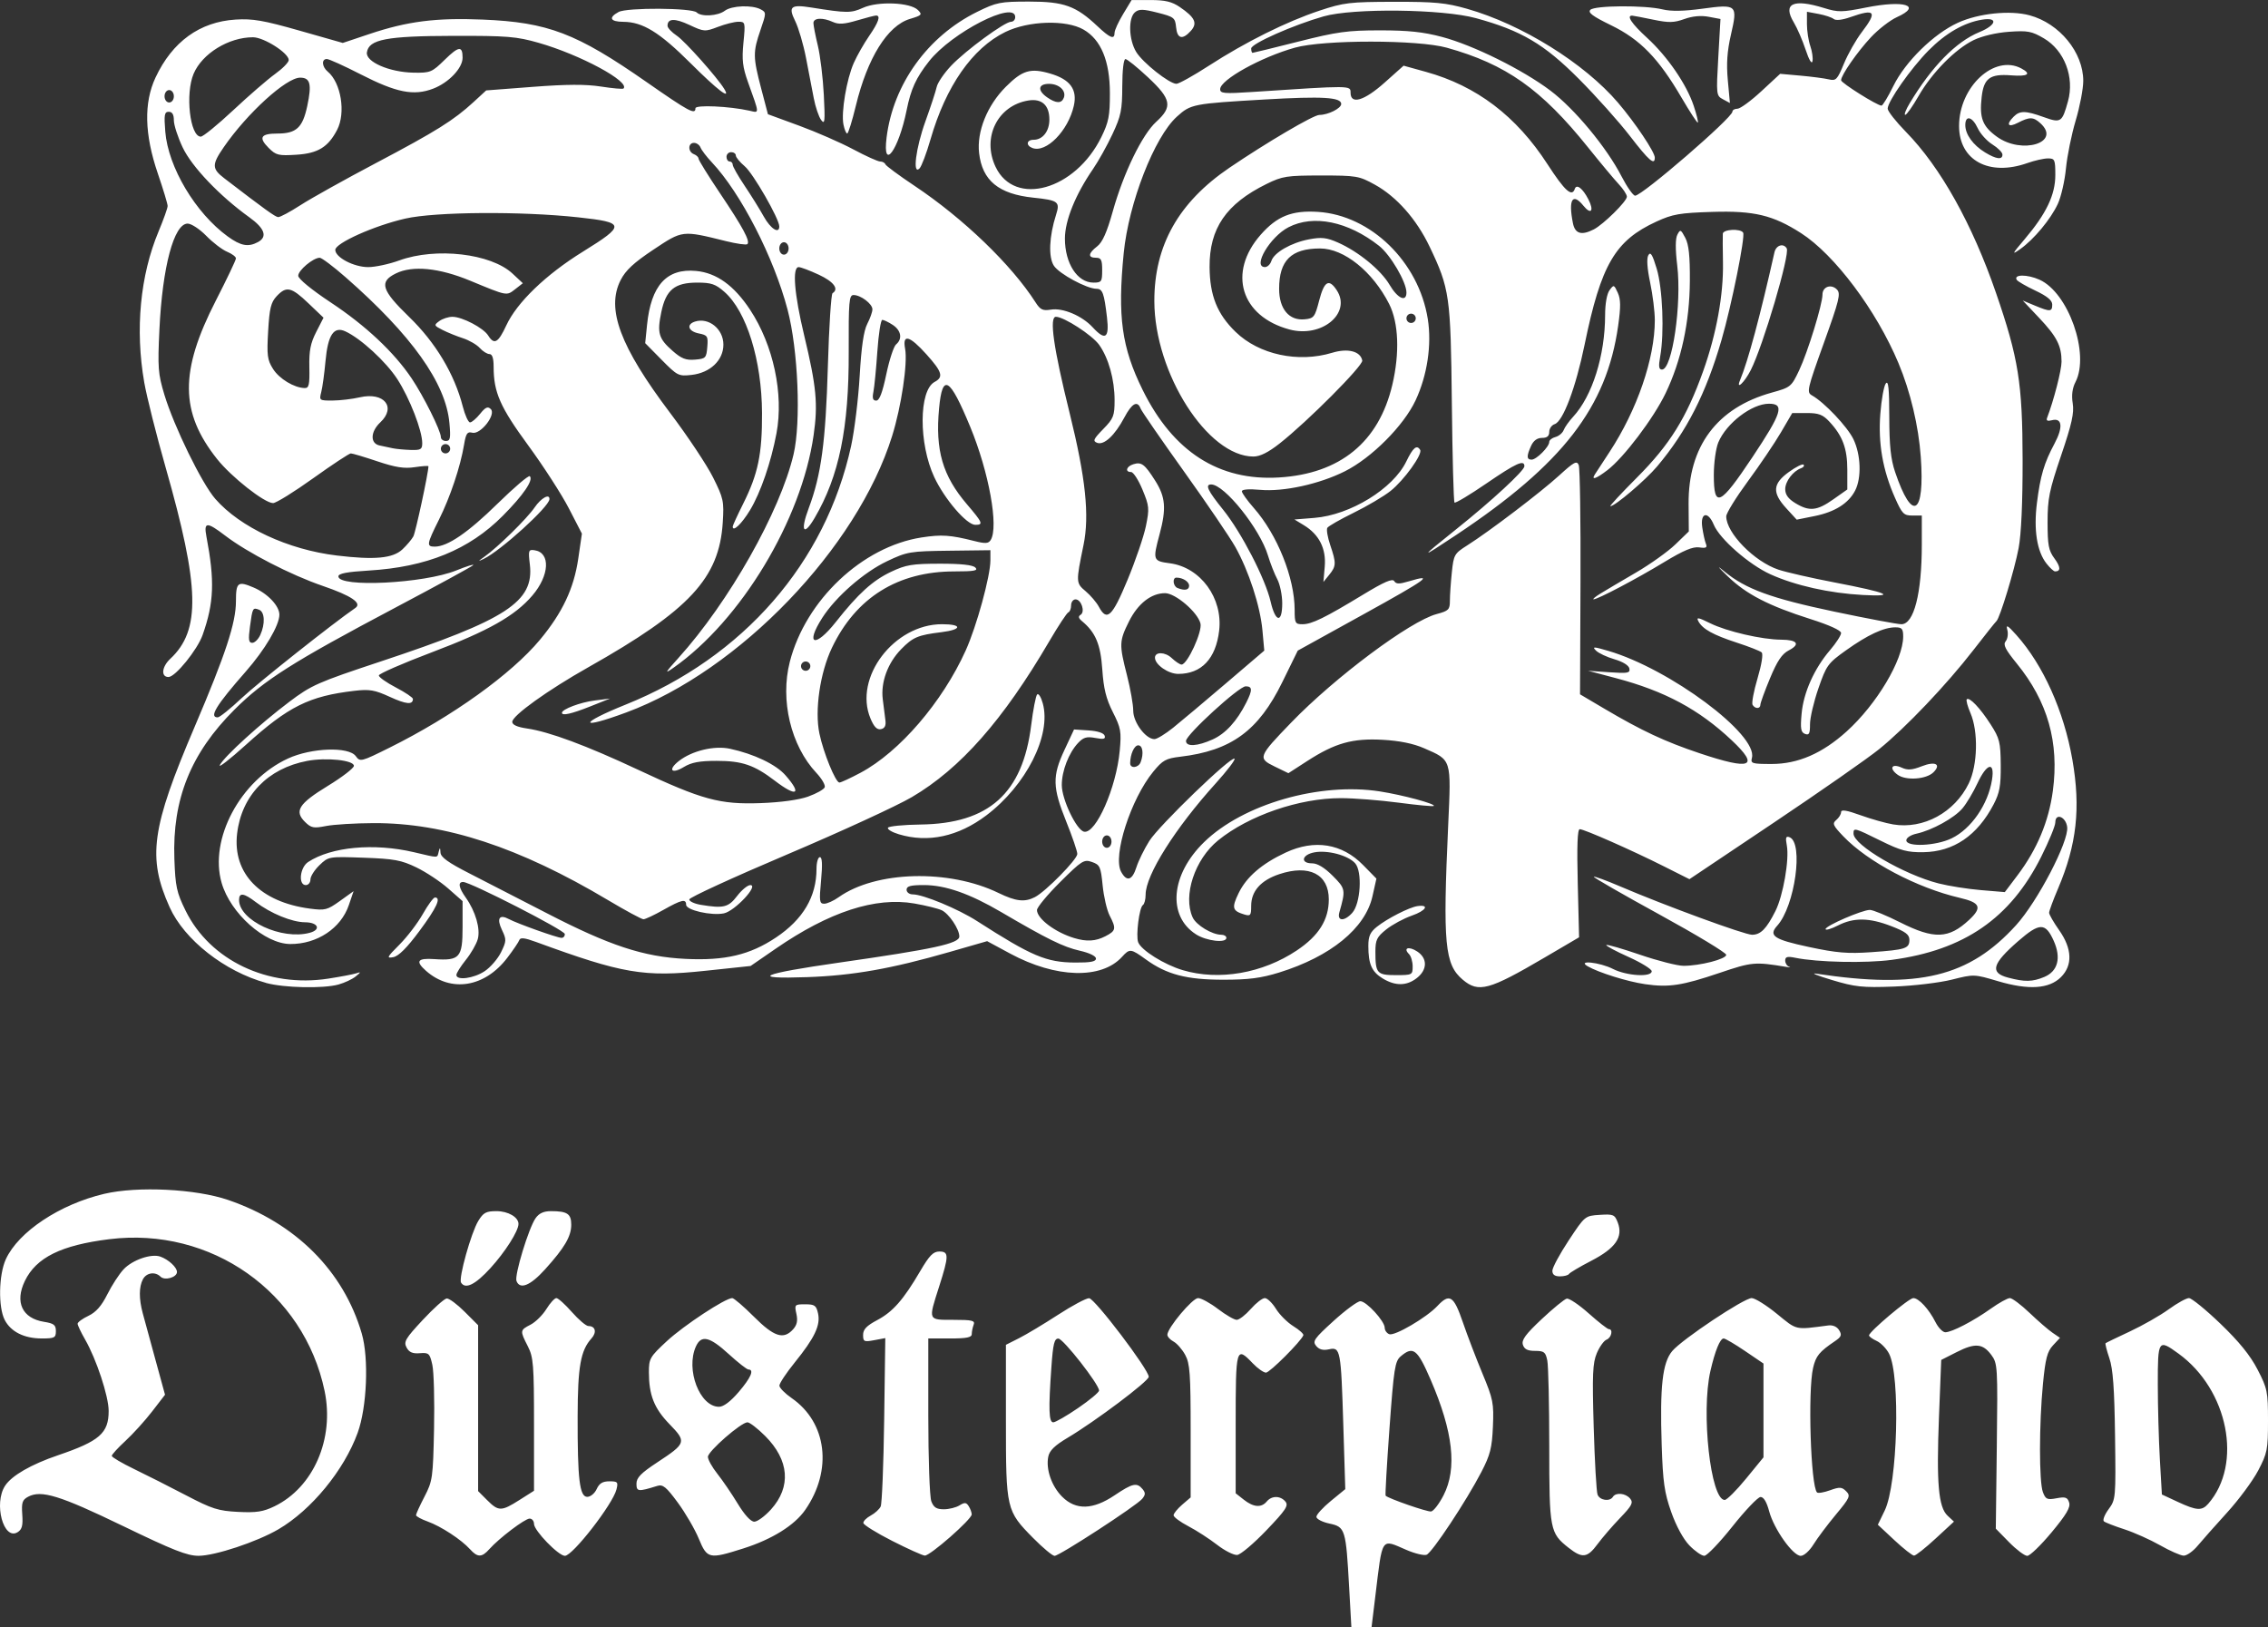<?xml version="1.0" encoding="UTF-8" standalone="no"?>
<!-- Created with Inkscape (http://www.inkscape.org/) -->

<svg
   xmlns:dc="http://purl.org/dc/elements/1.1/"
   xmlns:cc="http://creativecommons.org/ns#"
   xmlns:rdf="http://www.w3.org/1999/02/22-rdf-syntax-ns#"
   xmlns:svg="http://www.w3.org/2000/svg"
   xmlns="http://www.w3.org/2000/svg"
   xmlns:sodipodi="http://sodipodi.sourceforge.net/DTD/sodipodi-0.dtd"
   xmlns:inkscape="http://www.inkscape.org/namespaces/inkscape"
   width="186.691mm"
   height="133.918mm"
   viewBox="0 0 661.502 474.512"
   id="svg2"
   version="1.1"
   inkscape:version="0.92.4 (5da689c313, 2019-01-14)"
   sodipodi:docname="logo.svg">
  <rect x="0" y="0" width="661.502" height="474.512" fill="#333333" stroke="none"/>
  <defs
     id="defs4" />
  <sodipodi:namedview
     id="base"
     pagecolor="#ffffff"
     bordercolor="#666666"
     borderopacity="1.0"
     inkscape:pageopacity="0.0"
     inkscape:pageshadow="2"
     inkscape:zoom="0.71"
     inkscape:cx="297.53836"
     inkscape:cy="138.6533"
     inkscape:document-units="px"
     inkscape:current-layer="layer1"
     showgrid="false"
     inkscape:window-width="1600"
     inkscape:window-height="837"
     inkscape:window-x="-8"
     inkscape:window-y="-8"
     inkscape:window-maximized="1"
     fit-margin-top="0"
     fit-margin-left="0"
     fit-margin-right="0"
     fit-margin-bottom="0" />
  <g
     inkscape:label="Ebene 1"
     inkscape:groupmode="layer"
     id="layer1"
     transform="translate(-38.032,-223.016)">
    <path
       style="fill:#ffffff;stroke:none;stroke-width:0.6;stroke-miterlimit:4;stroke-dasharray:none;stroke-opacity:1"
       d="m 431.539,685.972 c -0.944,-17.075 -1.139,-17.707 -5.742,-18.683 -2.097,-0.444 -3.812,-1.334 -3.812,-1.977 0,-0.643 1.895,-2.722 4.211,-4.619 l 4.211,-3.45 -0.572,-18.57 c -0.681,-22.098 -0.84,-22.936 -4.2,-22.198 -1.697,0.373 -2.845,0.069 -3.721,-0.987 -1.132,-1.363 -0.593,-2.138 5.063,-7.277 3.481,-3.163 7,-5.755 7.82,-5.759 1.771,-0.009 7.112,5.81 7.112,7.749 0,0.745 0.597,1.584 1.327,1.864 1.561,0.599 10.846,-4.834 14.001,-8.193 3.59,-3.821 4.792,-3.065 7.45,4.69 1.322,3.856 3.909,10.621 5.749,15.033 3.092,7.415 3.321,8.58 3.03,15.394 -0.267,6.246 -0.782,8.272 -3.369,13.259 -4.376,8.436 -14.355,23.506 -15.978,24.128 -0.758,0.291 -3.382,-0.333 -5.83,-1.386 -7.592,-3.266 -6.962,-4.21 -9.148,13.706 l -1.077,8.829 h -2.941 -2.941 z m 27.521,-26.918 c 4.015,-7.818 2.821,-18.507 -3.767,-33.744 -3.853,-8.911 -5.085,-9.871 -8.714,-6.792 -1.685,1.43 -2.005,3.478 -3.279,20.969 -0.777,10.661 -1.283,19.513 -1.125,19.671 0.845,0.845 12.153,4.768 13.263,4.602 0.718,-0.108 2.348,-2.226 3.622,-4.707 z m -385.228,8.912 c -18.334,-8.87 -23.774,-10.547 -27.589,-8.506 -1.706,0.913 -1.967,1.702 -1.717,5.195 0.229,3.207 -0.069,4.344 -1.347,5.139 -4.108,2.553 -7.06,-8.354 -3.663,-13.538 1.944,-2.966 7.597,-6.224 15.415,-8.883 12.152,-4.133 14.793,-6.441 14.793,-12.929 0,-4.274 -3.567,-15.079 -6.88,-20.842 -1.196,-2.081 -2.175,-4.145 -2.175,-4.586 0,-0.442 1.413,-1.477 3.14,-2.3 2.229,-1.063 3.833,-2.885 5.531,-6.28 1.315,-2.631 3.449,-5.91 4.741,-7.288 2.577,-2.747 8.073,-4.647 10.716,-3.705 2.394,0.853 4.851,3.121 4.851,4.478 0,1.58 -3.57,2.599 -4.8,1.369 -1.55,-1.55 -4.096,-1.174 -5.129,0.756 -1.176,2.197 -1.195,5.689 -0.053,9.916 0.487,1.801 2.147,7.884 3.69,13.517 l 2.806,10.242 -3.763,4.878 c -2.07,2.683 -5.564,6.538 -7.765,8.567 -2.201,2.029 -4.002,4.001 -4.002,4.383 0,0.382 2.954,2.122 6.565,3.866 3.611,1.744 10.423,5.189 15.137,7.655 7.546,3.947 9.358,4.524 15.134,4.815 5.337,0.269 7.318,-0.035 10.613,-1.63 11.369,-5.504 17.534,-19.675 14.627,-33.62 -6.013,-28.839 -33.135,-47.955 -62.808,-44.268 -14.041,1.745 -21.307,5.338 -24.616,12.172 -2.992,6.18 -0.782,10.903 5.577,11.92 2.891,0.462 3.469,0.913 3.469,2.703 0,1.946 -0.388,2.148 -4.12,2.148 -5.129,0 -9.017,-1.944 -10.806,-5.404 -1.925,-3.722 -1.752,-13.153 0.325,-17.688 3.672,-8.02 15.755,-16.047 28.729,-19.085 9.74,-2.281 26.7,-1.439 36.123,1.794 19.687,6.754 33.669,20.732 38.966,38.954 2.101,7.226 1.509,21.503 -1.199,28.948 -3.972,10.917 -13.488,22.499 -23.118,28.135 -6.236,3.65 -18.458,7.708 -23.255,7.723 -3.329,0.01 -7.434,-1.607 -22.14,-8.722 z m 101.302,6.818 c -2.531,-2.812 -8.478,-6.707 -12.365,-8.098 -1.868,-0.669 -3.396,-1.504 -3.396,-1.856 0,-0.352 1.112,-2.784 2.472,-5.404 2.351,-4.531 2.487,-5.5 2.783,-19.779 0.171,-8.258 -0.052,-16.645 -0.497,-18.638 -0.75,-3.361 -1.015,-3.606 -3.658,-3.397 -2.106,0.167 -3.113,-0.268 -3.861,-1.667 -0.893,-1.669 -0.337,-2.616 4.723,-8.04 3.155,-3.381 6.298,-6.197 6.987,-6.257 0.688,-0.06 3.031,1.671 5.207,3.846 l 3.956,3.956 v 24.186 24.186 l 2.647,2.647 c 3.299,3.299 4.128,3.294 9.401,-0.05 l 4.252,-2.697 v -19.298 c 0,-17.51 -0.168,-19.627 -1.811,-22.85 -2.322,-4.555 -2.306,-4.678 0.818,-6.294 1.446,-0.748 3.517,-2.796 4.602,-4.551 1.085,-1.755 2.397,-3.191 2.916,-3.191 0.519,0 2.558,1.834 4.531,4.075 1.973,2.241 4.14,4.075 4.815,4.075 2.058,0 2.505,1.829 0.885,3.619 -3.156,3.488 -3.997,8.213 -4.03,22.642 -0.042,18.479 0.564,23.544 2.815,23.544 0.939,0 2.167,-1.016 2.736,-2.264 0.761,-1.67 1.732,-2.264 3.701,-2.264 2.43,0 2.616,0.213 2.072,2.38 -1.075,4.283 -12.769,19.334 -15.031,19.346 -1.878,0.01 -9.018,-7.36 -9.018,-9.309 0,-0.853 -0.575,-1.55 -1.277,-1.55 -1.373,0 -8.936,5.736 -11.768,8.924 -2.168,2.441 -3.426,2.447 -5.605,0.026 z m 66.707,-3.105 c -1.145,-2.762 -3.897,-7.488 -6.116,-10.503 -3.388,-4.603 -4.351,-5.383 -6.009,-4.866 -5.561,1.732 -6.049,1.68 -6.049,-0.645 0,-1.751 1.303,-3.088 6.06,-6.218 8.464,-5.569 8.598,-5.982 3.597,-11.127 -4.487,-4.617 -6.022,-8.479 -6.03,-15.175 -0.004,-3.963 0.297,-4.483 5.261,-9.08 4.93,-4.564 17.034,-12.525 19.043,-12.525 0.496,0 3.346,2.445 6.335,5.433 5.867,5.867 8.626,6.758 11.409,3.683 1.15,-1.27 1.417,-2.512 0.974,-4.528 -0.59,-2.687 -0.507,-2.777 2.559,-2.777 2.774,0 3.243,0.334 3.757,2.674 0.755,3.436 -0.994,7.114 -6.787,14.273 -2.488,3.074 -4.508,6.122 -4.489,6.773 0.019,0.651 1.633,2.288 3.587,3.639 10.294,7.118 11.982,20.999 3.961,32.573 -3.125,4.509 -9.678,8.597 -18.036,11.251 -10.048,3.191 -10.569,3.077 -13.028,-2.856 z m 21.061,-8.508 c 5.955,-6.592 5.339,-14.389 -1.693,-21.421 -2.194,-2.194 -4.518,-3.989 -5.165,-3.989 -1.849,0 -11.523,8.438 -11.537,10.063 -0.007,0.803 1.229,3.023 2.747,4.932 1.518,1.91 4.196,5.837 5.952,8.727 2.001,3.294 3.804,5.255 4.832,5.255 0.902,0 3.091,-1.606 4.864,-3.568 z m -9.428,-34.239 c 3.554,-4.146 4.61,-6.565 2.866,-6.565 -0.458,0 -3.062,-2.038 -5.787,-4.528 -5.552,-5.074 -7.978,-5.639 -9.535,-2.221 -3.063,6.723 1.101,17.616 6.734,17.616 1.307,0 3.355,-1.539 5.722,-4.301 z m 44.748,43.389 c -4.567,-2.323 -8.336,-4.665 -8.376,-5.203 -0.04,-0.538 0.924,-1.513 2.143,-2.165 1.219,-0.652 2.528,-1.842 2.909,-2.643 0.381,-0.802 0.841,-12.178 1.021,-25.282 l 0.328,-23.824 -3.237,0.607 c -2.97,0.557 -3.237,0.431 -3.237,-1.533 0,-1.615 1.009,-2.675 4.116,-4.323 4.577,-2.428 7.649,-5.931 12.577,-14.34 2.638,-4.502 3.771,-5.66 5.537,-5.66 2.827,0 2.821,1.218 -0.055,10.222 -3.207,10.041 -3.353,9.7 4.183,9.7 5.497,0 6.356,0.209 5.886,1.432 -0.302,0.788 -0.55,2.01 -0.55,2.717 3e-5,0.986 -1.47,1.284 -6.339,1.284 h -6.339 v 22.58 c 0,12.48 0.395,23.619 0.883,24.903 0.681,1.79 1.514,2.323 3.635,2.323 1.513,0 3.573,-0.509 4.578,-1.132 1.505,-0.933 1.978,-0.893 2.691,0.226 0.475,0.747 0.87,1.826 0.878,2.397 0.019,1.426 -12.156,12.111 -13.691,12.015 -0.68,-0.043 -4.973,-1.978 -9.54,-4.301 z m 41.141,-0.828 c -7.839,-7.943 -7.935,-8.357 -7.935,-34.137 v -22.197 l 3.849,-1.943 c 2.117,-1.069 7.225,-4.133 11.351,-6.81 4.126,-2.677 8.201,-4.853 9.056,-4.835 1.622,0.033 17.401,20.812 17.401,22.915 0,1.274 -15.598,12.994 -23.69,17.802 -3.726,2.213 -5.26,3.714 -5.616,5.493 -0.737,3.683 0.967,8.592 4.053,11.677 3.98,3.98 8.963,3.844 15.293,-0.415 5.23,-3.519 6.498,-3.801 8.15,-1.811 0.904,1.089 0.881,1.655 -0.116,2.859 -1.657,2 -24.122,16.611 -25.542,16.611 -0.612,0 -3.426,-2.343 -6.252,-5.207 z m 13.119,-37.901 c 3.362,-2.295 6.113,-4.589 6.113,-5.098 0,-1.796 -10.434,-15.124 -11.863,-15.153 -1.183,-0.024 -1.557,1.49 -2.038,8.259 -0.882,12.43 -0.757,16.161 0.544,16.163 0.623,7.3e-4 3.883,-1.876 7.244,-4.171 z m 40.524,39.871 c -2.241,-1.739 -6.011,-4.173 -8.376,-5.411 -2.366,-1.237 -4.301,-2.67 -4.301,-3.183 0,-0.514 1.121,-1.898 2.49,-3.076 l 2.49,-2.142 v -19.321 c 0,-16.737 -0.213,-19.712 -1.594,-22.238 -0.877,-1.604 -2.405,-3.35 -3.396,-3.88 -0.991,-0.53 -1.802,-1.422 -1.802,-1.982 0,-1.967 7.307,-10.691 8.955,-10.691 0.908,0 3.519,1.426 5.802,3.169 2.283,1.743 4.744,3.169 5.47,3.169 0.725,0 2.571,-1.426 4.102,-3.169 1.531,-1.743 3.373,-3.169 4.095,-3.169 0.722,0 2.181,1.406 3.243,3.124 1.062,1.718 3.355,4.004 5.097,5.08 1.741,1.076 3.045,2.264 2.897,2.641 -0.711,1.81 -9.798,10.888 -10.899,10.888 -0.691,0 -2.427,-1.222 -3.858,-2.717 -4.864,-5.077 -4.981,-4.664 -4.981,17.593 v 20.309 l 2.386,1.877 c 2.819,2.217 5.112,2.396 6.67,0.519 1.451,-1.749 3.991,-1.738 5.453,0.024 0.971,1.17 0.12,2.455 -5.549,8.376 -3.683,3.847 -7.511,7.079 -8.507,7.183 -0.996,0.104 -3.645,-1.234 -5.886,-2.973 z m 102.536,0.883 c -5.46,-4.303 -5.642,-5.26 -5.642,-29.635 0,-12.165 -0.255,-23.391 -0.566,-24.948 -0.497,-2.485 -0.931,-2.83 -3.561,-2.83 -2.189,0 -3.148,-0.482 -3.564,-1.791 -0.442,-1.392 0.779,-3.055 5.482,-7.471 3.328,-3.124 6.615,-5.812 7.305,-5.974 0.69,-0.162 3.574,1.774 6.41,4.301 2.836,2.527 5.482,4.595 5.881,4.595 1.31,0 0.756,2.511 -0.674,3.06 -0.77,0.295 -2.047,2.071 -2.839,3.946 -1.22,2.889 -1.359,6.173 -0.912,21.547 0.29,9.976 0.796,18.84 1.125,19.696 0.648,1.69 3.574,2.115 4.479,0.651 0.846,-1.369 3.704,-1.085 5.018,0.498 0.988,1.191 0.546,2.047 -2.924,5.66 -2.248,2.341 -5.216,5.785 -6.595,7.652 -2.954,4.002 -4.434,4.185 -8.422,1.042 z m 35.244,-0.676 c -1.785,-1.842 -3.865,-5.659 -5.304,-9.735 -2.001,-5.665 -2.433,-8.697 -2.787,-19.547 -0.557,-17.088 0.22,-24.016 3.073,-27.407 2.876,-3.418 20.919,-15.443 23.171,-15.443 0.954,0 4.259,2.06 7.344,4.577 5.981,4.881 5.142,4.69 14.999,3.401 1.334,-0.175 2.532,0.35 3.169,1.388 0.85,1.386 0.648,1.924 -1.191,3.169 -4.624,3.132 -5.596,4.321 -6.411,7.839 -1.565,6.753 -0.687,34.455 1.15,36.292 0.302,0.302 2.01,0.021 3.795,-0.625 2.81,-1.016 3.442,-0.978 4.702,0.282 1.337,1.337 1.092,1.892 -3.004,6.815 -2.453,2.947 -5.386,6.858 -6.519,8.691 -1.161,1.878 -2.783,3.332 -3.719,3.332 -2.286,0 -7.825,-7.804 -9.208,-12.973 -0.74,-2.767 -1.616,-4.217 -2.529,-4.187 -0.768,0.025 -4.453,3.891 -8.189,8.59 -3.735,4.699 -7.425,8.55 -8.199,8.557 -0.774,0.007 -2.728,-1.351 -4.344,-3.017 z m 16.515,-19.484 5.083,-6.213 v -13.675 -13.675 l -5.384,-3.656 c -2.961,-2.011 -5.764,-3.656 -6.229,-3.656 -1.053,0 -2.517,3.598 -3.871,9.508 -2.762,12.062 0.07,37.581 4.171,37.581 0.63,0 3.433,-2.796 6.229,-6.213 z m 43.268,17.94 -4.83,-4.504 2.004,-4.139 c 3.762,-7.771 4.63,-39.236 1.263,-45.748 -0.765,-1.48 -2.391,-3.146 -3.612,-3.703 -1.221,-0.556 -2.22,-1.281 -2.22,-1.611 0,-1.09 11.614,-10.882 12.907,-10.882 1.598,0 4.548,3.194 6.48,7.018 0.818,1.619 2.105,2.943 2.859,2.943 1.904,0 8.169,-3.25 13.3,-6.9 2.367,-1.684 4.856,-3.061 5.53,-3.061 0.675,0 3.255,1.936 5.734,4.301 2.479,2.366 5.491,4.973 6.695,5.795 l 2.188,1.494 -2.046,2.196 c -1.67,1.792 -2.206,3.847 -2.92,11.184 -1.145,11.774 -1.156,28.626 -0.021,31.611 0.798,2.1 1.245,2.3 3.987,1.786 2.587,-0.485 3.182,-0.282 3.67,1.254 0.44,1.386 -0.809,3.505 -5.119,8.687 -3.135,3.77 -6.329,6.854 -7.097,6.854 -0.768,0 -3.147,-1.783 -5.286,-3.963 l -3.89,-3.963 0.293,-24.058 c 0.283,-23.218 0.227,-24.147 -1.597,-26.599 -2.51,-3.374 -4.735,-3.556 -10.125,-0.824 l -4.491,2.276 -0.655,16.593 c -0.765,19.371 -0.157,26.338 2.514,28.826 l 1.857,1.73 -5.366,4.951 c -2.951,2.723 -5.773,4.954 -6.271,4.957 -0.498,0.004 -3.079,-2.021 -5.735,-4.498 z m 77.486,1.487 c -2.872,-1.633 -7.558,-3.727 -10.414,-4.655 -2.856,-0.927 -5.539,-1.97 -5.964,-2.317 -0.424,-0.347 0.187,-1.935 1.358,-3.529 2.094,-2.849 2.126,-3.214 1.886,-21.391 -0.182,-13.803 -0.601,-19.542 -1.65,-22.632 -0.773,-2.277 -1.274,-4.255 -1.114,-4.396 0.16,-0.141 3.348,-1.682 7.083,-3.425 3.735,-1.743 8.828,-4.645 11.317,-6.45 2.489,-1.805 5.154,-3.281 5.922,-3.281 0.768,0 4.899,3.362 9.178,7.471 5.441,5.224 8.697,9.241 10.829,13.357 2.865,5.532 3.048,6.431 3.048,14.942 0,8.402 -0.206,9.448 -2.851,14.489 -1.568,2.988 -5.642,8.5 -9.054,12.248 -3.412,3.748 -7.297,8.129 -8.635,9.735 -1.337,1.606 -3.171,2.893 -4.075,2.861 -0.904,-0.033 -3.993,-1.395 -6.865,-3.027 z m 14.028,-12.082 c 10.151,-11.577 5.859,-33.293 -8.657,-43.809 -5.903,-4.276 -6.036,-4.08 -6.031,8.945 0.003,6.35 0.271,16.179 0.597,21.842 l 0.593,10.296 4.61,2.146 c 5.52,2.57 7.054,2.67 8.888,0.579 z m -509.573,-64.511 c -0.778,-1.259 2.933,-14.547 5.023,-17.984 1.475,-2.426 2.272,-2.854 5.307,-2.854 3.393,0 6.417,1.754 6.417,3.723 0,2.075 -3.881,8.187 -8.198,12.91 -4.398,4.812 -7.293,6.236 -8.548,4.205 z m 16.163,-0.477 c -0.638,-1.664 3.571,-15.477 5.584,-18.323 1.006,-1.423 2.359,-2.038 4.485,-2.038 4.736,0 5.909,0.784 5.905,3.946 -0.004,3.427 -1.928,6.708 -7.642,13.034 -4.287,4.746 -7.334,5.983 -8.333,3.382 z m 302.134,-2.98 c 0,-0.9 2.139,-4.873 4.754,-8.829 4.739,-7.171 4.768,-7.195 9.059,-7.47 3.99,-0.256 4.375,-0.091 5.269,2.259 1.604,4.218 -0.651,7.469 -7.714,11.125 -3.344,1.731 -6.275,3.463 -6.514,3.849 -0.238,0.386 -1.428,0.702 -2.644,0.702 -1.528,0 -2.21,-0.505 -2.21,-1.636 z M 115.627,509.624 c -12.063,-3.316 -23.863,-12.583 -28.129,-22.089 -6.508,-14.502 -5.328,-22.99 7.309,-52.593 9.032,-21.158 12.044,-30.313 12.044,-36.608 0,-5.541 0.543,-5.961 5.164,-3.997 4.075,1.732 7.514,5.362 7.505,7.922 -0.011,3.112 -4.216,10.218 -9.811,16.584 -8.624,9.811 -10.794,13.357 -8.175,13.357 0.562,0 3.726,-2.547 7.032,-5.66 4.629,-4.36 26.824,-21.953 33.098,-26.235 2.063,-1.408 -1.126,-3.575 -9.464,-6.428 -9.349,-3.2 -21.979,-9.707 -28.501,-14.686 -5.339,-4.075 -6.275,-4.03 -5.459,0.26 2.461,12.94 2.214,19.327 -1.112,28.723 -1.537,4.343 -7.959,12.254 -9.947,12.254 -2.268,0 -1.973,-2.98 0.527,-5.315 8.914,-8.327 8.607,-20.878 -1.368,-55.81 -2.702,-9.463 -5.509,-20.621 -6.237,-24.795 -2.687,-15.405 -1.19,-31.166 4.182,-44.01 1.454,-3.477 2.644,-6.816 2.644,-7.419 0,-0.604 -1.296,-4.89 -2.881,-9.525 -3.886,-11.369 -4.1,-20.583 -0.65,-27.939 4.906,-10.46 12.898,-16.239 23.363,-16.894 4.962,-0.311 8.121,0.236 18.616,3.22 l 12.64,3.594 7.743,-2.594 c 11.122,-3.726 19.419,-4.784 33.083,-4.216 19.006,0.789 27.305,3.954 47.771,18.217 12.361,8.615 14.259,9.632 14.259,7.64 0,-1.048 9.896,-0.6 15.761,0.712 2.961,0.663 2.99,1.239 -0.416,-8.279 -1.593,-4.451 -1.836,-6.538 -1.346,-11.546 0.581,-5.932 0.538,-6.113 -1.463,-6.113 -1.134,0 -3.824,0.673 -5.978,1.496 -3.788,1.447 -4.06,1.428 -8.313,-0.564 -4.29,-2.009 -6.397,-1.926 -6.392,0.254 0.001,0.593 1.224,1.893 2.717,2.89 2.375,1.585 11.842,12.212 13.852,15.55 2.025,3.362 -1.983,0.302 -9.774,-7.464 -9.14,-9.111 -14.005,-12.108 -19.702,-12.142 -3.826,-0.022 -4.397,-1.226 -1.358,-2.868 2.46,-1.329 21.426,-1.217 22.778,0.135 1.33,1.33 6.163,1.044 8.184,-0.484 2.016,-1.525 7.965,-1.763 10.476,-0.419 1.662,0.889 1.66,1.029 -0.059,6.028 -2.22,6.452 -2.203,7.873 0.206,17.057 l 1.966,7.497 9.127,3.349 c 5.02,1.842 12.112,4.944 15.762,6.893 3.649,1.949 7.181,3.544 7.848,3.544 0.667,0 1.349,0.364 1.515,0.808 0.166,0.444 3.989,3.268 8.495,6.274 14.251,9.508 28.3,23.03 35.309,33.986 1.391,2.175 2.103,2.509 4.512,2.118 3.471,-0.563 9.064,1.806 12.137,5.142 3.7,4.017 4.902,3.208 4.194,-2.824 -0.837,-7.133 -1.289,-8.375 -3.055,-8.385 -2.851,-0.017 -10.888,-4.363 -12.436,-6.725 -1.646,-2.512 -1.387,-8.56 0.638,-14.881 1.212,-3.784 0.64,-4.212 -6.642,-4.973 -10.117,-1.057 -14.883,-4.976 -15.81,-12.998 -0.721,-6.244 2.359,-13.897 7.768,-19.307 4.864,-4.864 7.201,-5.563 12.978,-3.878 5.812,1.695 7.959,4.619 6.888,9.383 -1.642,7.307 -8.078,13.86 -12.099,12.317 -1.958,-0.751 -1.703,-2.395 0.372,-2.395 2.646,0 4.592,-2.495 4.592,-5.886 0,-4.201 -2.21,-6.205 -6.139,-5.568 -8.981,1.457 -13.602,10.816 -9.554,19.347 5.581,11.761 23.252,6.785 30.85,-8.686 2.14,-4.357 2.5,-6.206 2.491,-12.791 -0.012,-9.397 -2.587,-15.61 -7.687,-18.549 -5.093,-2.934 -16.108,-2.588 -22.842,0.719 -9.595,4.712 -17.316,15.798 -21.786,31.282 -1.178,4.08 -2.621,7.898 -3.207,8.484 -2.109,2.109 -1.093,-5.945 1.739,-13.786 1.529,-4.233 2.999,-8.716 3.266,-9.961 0.268,-1.245 2.169,-4.038 4.226,-6.207 4.224,-4.454 15.617,-12.81 17.465,-12.81 0.669,0 1.216,-0.611 1.216,-1.358 0,-5.002 -18.557,4.509 -25.14,12.885 -3.809,4.847 -5.286,8.073 -6.538,14.282 -2.343,11.624 -7.102,18.083 -5.839,7.924 1.937,-15.57 12.01,-29.532 26.427,-36.63 5.643,-2.778 6.708,-2.988 15.144,-2.988 10.181,0 13.651,1.253 19.97,7.213 3.67,3.461 4.952,3.948 4.952,1.88 0,-0.727 1.118,-3.172 2.484,-5.433 l 2.484,-4.112 h 5.532 c 4.247,0 6.228,0.473 8.524,2.038 4.464,3.04 5.239,4.723 3.21,6.965 -2.435,2.69 -3.966,2.305 -4.292,-1.079 -0.266,-2.76 -0.603,-3.024 -5.421,-4.244 -4.242,-1.074 -5.386,-1.094 -6.565,-0.116 -2.013,1.671 -1.82,8.007 0.353,11.571 1.911,3.134 9.631,9.256 11.72,9.293 0.702,0.012 4.98,-2.372 9.508,-5.299 10.697,-6.914 22.615,-12.843 32.23,-16.034 7.093,-2.354 8.799,-2.557 21.733,-2.582 11.924,-0.024 15.126,0.282 21.281,2.031 16.013,4.549 34.254,15.892 44.072,27.403 5.017,5.883 10.715,14.386 10.715,15.99 0,2.397 -1.692,0.927 -7.274,-6.318 -3.166,-4.109 -9.853,-11.585 -14.862,-16.614 -10.14,-10.181 -16.772,-14.094 -30.044,-17.727 -9.729,-2.663 -35.801,-2.967 -44.406,-0.518 -8.864,2.522 -21.136,7.961 -21.136,9.368 0,0.697 0.181,1.268 0.402,1.268 0.221,0 6.231,-1.474 13.357,-3.275 11.308,-2.858 14.338,-3.276 23.822,-3.28 8.229,-0.004 12.625,0.464 18.111,1.924 9.145,2.435 23.491,9.544 31.602,15.66 7.052,5.317 16.346,16.518 20.711,24.961 1.609,3.112 3.398,5.66 3.976,5.662 2.05,0.007 28.38,-22.725 28.38,-24.502 0,-0.468 0.659,-0.851 1.464,-0.851 0.805,0 3.938,-2.291 6.962,-5.09 l 5.498,-5.09 5.943,0.533 c 3.268,0.293 6.976,0.781 8.238,1.083 2.097,0.503 2.479,0.107 4.428,-4.595 1.173,-2.83 3.502,-6.939 5.176,-9.132 4.639,-6.077 3.96,-6.984 -3.31,-4.419 -2.397,0.846 -4.245,1.048 -4.868,0.534 -0.552,-0.456 -2.532,-1.115 -4.4,-1.464 l -3.396,-0.635 v 3.588 c 0,1.973 0.441,4.853 0.98,6.399 0.539,1.546 0.825,3.542 0.635,4.437 -0.207,0.975 -1.006,-0.368 -1.997,-3.355 -0.909,-2.739 -2.456,-6.315 -3.44,-7.947 -3.327,-5.52 -0.222,-7.008 8.802,-4.217 4.136,1.279 5.199,1.266 12.287,-0.149 11.132,-2.223 16.454,-0.56 8.985,2.808 -1.997,0.9 -5.411,3.541 -7.587,5.867 -3.969,4.243 -8.705,11.065 -8.705,12.539 0,0.78 10.541,7.398 11.784,7.398 0.355,0 1.915,-2.578 3.466,-5.728 3.508,-7.125 11.751,-15.2 18.822,-18.437 6.019,-2.755 15.215,-3.711 20.903,-2.172 8.745,2.366 15.659,10.81 15.659,19.125 0,2.297 -0.993,7.492 -2.206,11.545 -1.213,4.053 -2.491,10.339 -2.839,13.969 -0.348,3.63 -1.416,8.286 -2.373,10.346 -2.083,4.484 -6.974,10.365 -10.965,13.185 -2.578,1.822 -2.433,1.5 1.314,-2.914 6.299,-7.421 8.919,-12.909 8.919,-18.68 0,-4.497 -0.155,-4.846 -2.15,-4.846 -1.183,0 -3.883,0.611 -6,1.358 -11.188,3.948 -19.922,-0.791 -19.922,-10.809 0,-11.466 10.31,-20.986 18.171,-16.779 3.048,1.631 1.909,2.393 -3.003,2.008 -6.162,-0.483 -7.961,0.845 -8.58,6.337 -0.688,6.1 0.239,8.514 4.434,11.553 7.331,5.311 18.92,1.706 12.678,-3.943 -2.048,-1.854 -3.143,-1.873 -6.539,-0.117 -2.881,1.49 -3.554,0.536 -1.249,-1.77 1.82,-1.82 3.447,-1.796 8.816,0.128 4.97,1.782 5.331,1.544 7.041,-4.638 1.945,-7.032 -1.048,-14.832 -7.038,-18.342 -3.552,-2.082 -4.72,-2.3 -10.199,-1.908 -3.699,0.265 -7.828,1.237 -10.266,2.417 -5.366,2.597 -12.19,9.52 -16.079,16.309 -1.721,3.005 -3.468,5.475 -3.882,5.49 -0.414,0.015 0.165,-1.501 1.287,-3.369 6.467,-10.766 13.503,-17.947 20.339,-20.758 5.019,-2.064 5.525,-4.398 0.787,-3.629 -5.274,0.856 -10.629,3.939 -15.631,8.999 -5.131,5.191 -11.907,14.832 -11.912,16.948 -10e-4,0.734 2.402,3.79 5.341,6.792 10.073,10.287 19.325,26.84 26.279,47.011 6.528,18.937 7.698,26.281 7.736,48.549 0.021,12.479 -0.397,21.745 -1.164,25.808 -1.208,6.394 -5.478,20.442 -6.469,21.281 -0.294,0.249 -3.306,4.031 -6.693,8.404 -7.867,10.159 -19.756,22.653 -27.546,28.95 -3.349,2.707 -17.162,12.341 -30.696,21.409 l -24.607,16.487 -7.438,-3.74 c -9.331,-4.691 -23.255,-10.839 -24.55,-10.839 -0.679,0 -0.859,4.829 -0.589,15.762 l 0.39,15.762 -10.011,5.877 c -16.28,9.557 -19.298,10.376 -23.917,6.489 -5.27,-4.434 -5.834,-10.415 -4.251,-45.023 0.892,-19.484 1.06,-18.947 -7.037,-22.478 -3.127,-1.364 -7.144,-2.182 -12.054,-2.456 -8.808,-0.491 -13.904,0.941 -22.016,6.183 l -5.498,3.553 -4.017,-1.951 c -4.967,-2.413 -4.804,-2.845 4.849,-12.831 12.815,-13.256 34.663,-29.548 42.401,-31.617 3.516,-0.94 3.869,-1.295 3.869,-3.884 0,-1.567 0.254,-5.282 0.565,-8.255 0.541,-5.175 0.734,-5.513 4.512,-7.903 6.449,-4.08 21.483,-15.513 26.854,-20.422 4.276,-3.908 5.095,-4.341 5.649,-2.985 0.356,0.873 0.587,16.271 0.513,34.218 l -0.135,32.631 7.056,4.169 c 10.942,6.465 17.722,9.636 27.843,13.023 15.032,5.03 17.598,3.982 9.323,-3.809 -9.539,-8.98 -19.524,-14.337 -33.732,-18.094 l -8.15,-2.155 6.173,0.431 c 5.422,0.378 6.138,0.246 5.881,-1.087 -0.176,-0.913 -1.902,-1.984 -4.328,-2.686 -2.22,-0.643 -4.654,-1.786 -5.409,-2.541 -1.199,-1.199 -0.743,-1.188 3.588,0.081 17.956,5.263 43.668,24.403 41.895,31.185 -0.435,1.664 -0.008,1.797 5.748,1.797 7.687,-7.3e-4 14.767,-3.073 21.878,-9.494 8.769,-7.917 16.487,-20.869 16.487,-27.667 0,-2.267 -0.355,-2.683 -2.293,-2.683 -3.357,0 -8.064,2.194 -14.385,6.705 -5.288,3.774 -5.718,4.365 -8.048,11.092 -1.354,3.908 -2.457,8.621 -2.451,10.473 0.009,2.738 -0.264,3.262 -1.461,2.803 -1.209,-0.464 -1.385,-1.517 -0.987,-5.909 0.559,-6.161 3.687,-13.139 8.314,-18.544 1.76,-2.056 3.2,-4.291 3.2,-4.966 0,-0.758 -3.409,-2.311 -8.915,-4.061 -12.211,-3.88 -18.692,-7.219 -24.088,-12.41 -3.094,-2.976 -3.417,-3.446 -0.998,-1.451 6.197,5.11 13.591,7.809 32.008,11.685 9.612,2.023 18.426,3.678 19.586,3.678 3.652,0 5.951,-8.971 5.951,-23.215 v -8.479 h -2.767 c -2.497,0 -2.991,-0.508 -5.072,-5.207 -3.566,-8.053 -4.924,-15.844 -4.261,-24.447 0.317,-4.107 1.029,-8.085 1.584,-8.841 0.76,-1.035 1.012,1.356 1.026,9.732 0.014,8.399 0.429,12.318 1.703,16.085 5.005,14.8 8.699,12.611 7.483,-4.436 -0.642,-8.999 -3.029,-19.026 -6.506,-27.33 -6.438,-15.372 -18.609,-31.61 -28.406,-37.897 -8.193,-5.258 -13.718,-6.58 -25.909,-6.201 -9.524,0.296 -11.538,0.646 -16.3,2.833 -12.036,5.528 -16.132,12.546 -20.922,35.847 -2.58,12.553 -6.291,22.412 -8.735,23.207 -0.872,0.284 -1.585,1.303 -1.585,2.266 0,1.231 -0.628,1.75 -2.119,1.75 -1.391,0 -2.479,0.792 -3.169,2.306 -1.365,2.997 -1.327,4.032 0.15,4.032 1.404,0 5.138,-3.75 5.138,-5.16 0,-0.532 0.813,-1.181 1.807,-1.44 0.994,-0.26 2.073,-1.167 2.399,-2.016 0.326,-0.849 1.558,-2.586 2.739,-3.86 5.608,-6.051 9.339,-17.897 9.35,-29.686 0.003,-3.288 0.518,-6.187 1.284,-7.235 1.234,-1.688 1.318,-1.663 2.406,0.725 0.877,1.924 0.901,4.072 0.111,9.662 -3.362,23.771 -16.165,40.303 -47.208,60.957 -10.88,7.239 -10.876,7.016 0.032,-1.695 10.248,-8.184 19.836,-17.039 19.836,-18.321 0,-2.022 -2.397,-0.938 -11.088,5.015 -4.853,3.324 -9.037,5.83 -9.298,5.57 -0.26,-0.26 -0.61,-13.269 -0.777,-28.907 -0.336,-31.378 -0.63,-33.453 -6.496,-45.737 -3.809,-7.977 -9.603,-14.536 -15.945,-18.048 -4.613,-2.555 -5.36,-2.683 -15.71,-2.683 -9.996,0 -11.269,0.198 -15.881,2.465 -11.801,5.801 -16.713,12.966 -16.626,24.249 0.065,8.322 2.218,13.685 7.584,18.892 6.835,6.633 18.259,9.097 28.194,6.081 4.567,-1.386 8.231,-0.437 8.752,2.267 0.286,1.483 -15.956,17.787 -24.103,24.195 -3.314,2.606 -5.717,3.803 -7.638,3.803 -13.345,0 -28.852,-24.291 -28.903,-45.278 -0.04,-16.25 7.053,-28.857 21.907,-38.936 10.86,-7.37 24.525,-15.397 26.209,-15.397 2.566,0 6.391,-1.916 6.391,-3.202 0,-1.956 -5.475,-2.28 -22.145,-1.311 -21.157,1.229 -21.715,1.338 -25.79,5.019 -6.565,5.931 -14.058,25.16 -15.505,39.791 -1.832,18.523 -0.586,27.516 5.528,39.905 8.885,18.005 22.228,26.569 39.751,25.512 17.823,-1.075 29.129,-10.311 33.065,-27.009 2.191,-9.297 1.846,-18.11 -0.925,-23.578 -4.795,-9.462 -13.166,-16.188 -20.147,-16.188 -8.412,0 -11.943,3.48 -11.943,11.768 0,5.861 2.908,9.333 7.446,8.889 2.693,-0.264 2.979,-0.634 4.239,-5.49 1.47,-5.664 2.845,-6.464 5.128,-2.98 4.389,6.698 -4.397,13.968 -13.814,11.432 -14.168,-3.815 -18.06,-16.59 -8.404,-27.588 4.79,-5.456 9.117,-7.189 16.724,-6.701 15.436,0.991 29.389,14.582 32.041,31.211 1.197,7.504 -0.139,16.428 -3.554,23.736 -3.461,7.408 -12.834,16.804 -20.668,20.719 -7.47,3.733 -17.873,6.003 -24.682,5.385 -3.272,-0.297 -5.322,-0.133 -5.322,0.425 0,0.499 1.564,2.683 3.475,4.855 6.871,7.806 11.92,20.403 11.92,29.74 0,3.862 0.17,4.171 2.3,4.171 2.706,0 6.472,-1.842 17.747,-8.679 6.06,-3.675 8.482,-4.724 8.994,-3.897 0.551,0.892 1.459,0.905 4.272,0.062 7.611,-2.28 5.425,-0.689 -13.164,9.58 l -19.243,10.63 -4.495,9.168 c -6.971,14.219 -14.903,20.011 -29.819,21.778 -4.149,0.491 -5.098,1.019 -7.835,4.359 -6.55,7.994 -11.867,24.508 -9.384,29.147 1.634,3.053 3.244,2.59 4.477,-1.29 0.594,-1.868 2.288,-5.316 3.765,-7.663 2.841,-4.514 23.952,-24.882 24.854,-23.979 0.291,0.291 -2.162,3.506 -5.452,7.144 -11.886,13.142 -20.484,26.779 -20.484,32.491 0,1.398 -0.354,2.76 -0.786,3.027 -1.053,0.651 -2.112,8.96 -1.385,10.856 0.898,2.34 7.598,6.535 13.001,8.139 10.547,3.132 23.248,0.939 33.252,-5.741 6.42,-4.287 9.346,-8.948 9.346,-14.889 0,-7.349 -5.707,-10.264 -14.424,-7.369 -5.41,1.797 -8.215,4.959 -8.215,9.26 0,2.802 -0.201,3.048 -2.038,2.493 -3.468,-1.048 -3.699,-1.931 -1.627,-6.211 2.291,-4.732 6.782,-8.601 13.747,-11.844 8.413,-3.916 16.403,-2.624 22.559,3.649 l 3.885,3.958 -1.155,5.16 c -2.086,9.323 -12.19,17.572 -27.222,22.224 -5.286,1.636 -8.9,2.101 -16.3,2.098 -10.717,-0.004 -16.499,-1.52 -22.566,-5.914 -4.384,-3.176 -4.729,-3.214 -6.941,-0.771 -6.003,6.633 -19.315,6.252 -32.639,-0.935 l -6.717,-3.623 -10.891,3.135 c -17.083,4.917 -28.185,6.88 -41.591,7.355 -17.107,0.606 -13.699,-0.943 9.317,-4.235 27.659,-3.956 35.055,-5.565 35.055,-7.628 0,-2.162 -3.063,-6.697 -5.171,-7.658 -1.112,-0.507 -4.683,-1.385 -7.934,-1.951 -11.355,-1.977 -24.821,2.406 -40.432,13.159 l -7.347,5.061 -13.251,1.407 c -17.878,1.898 -24.084,0.839 -49.383,-8.431 -3.249,-1.19 -4.538,-1.338 -4.811,-0.55 -0.205,0.592 -1.794,2.937 -3.531,5.211 -6.577,8.613 -16.414,10.191 -23.669,3.796 -3.206,-2.826 -2.541,-3.779 2.398,-3.437 7.406,0.513 8.243,-0.433 8.243,-9.318 v -7.588 l -4.189,-3.687 c -2.304,-2.028 -6.481,-4.795 -9.282,-6.148 -4.399,-2.125 -6.491,-2.511 -15.353,-2.828 -10.218,-0.366 -10.271,-0.357 -12.904,2.166 -1.454,1.393 -2.644,3.272 -2.644,4.175 0,0.903 -0.611,1.642 -1.358,1.642 -2.255,0 -1.724,-5.152 0.694,-6.736 6.768,-4.434 19.172,-5.584 30.83,-2.857 7.48,1.75 6.745,1.764 7.243,-0.142 0.345,-1.32 0.432,-1.278 0.519,0.248 0.078,1.362 2.259,2.931 8.481,6.1 4.607,2.347 14.693,7.532 22.413,11.523 18.408,9.516 28.303,12.779 40.573,13.381 11.495,0.564 18.788,-1.159 26.385,-6.232 7.908,-5.281 11.825,-11.917 11.825,-20.034 0,-1.871 0.442,-3.402 0.983,-3.402 0.676,0 0.784,2.121 0.346,6.792 -0.568,6.057 -0.469,6.792 0.915,6.792 0.853,0 2.743,-0.849 4.2,-1.886 10.812,-7.699 32.161,-8.276 46.621,-1.26 5.078,2.464 7.616,2.759 10.61,1.232 3.131,-1.596 12.392,-11.011 12.392,-12.597 0,-0.79 -1.453,-5.04 -3.228,-9.442 -4.019,-9.968 -4.101,-13.233 -0.524,-20.878 l 2.799,-5.981 4.255,0.277 c 2.624,0.171 4.413,0.758 4.668,1.532 0.322,0.976 -0.278,1.125 -2.705,0.669 -2.532,-0.475 -3.483,-0.197 -5.054,1.474 -2.706,2.88 -4.738,8.137 -4.738,12.257 0,4.181 4.321,13.2 6.518,13.606 3.448,0.636 9.379,-12.837 10.377,-23.575 0.524,-5.637 0.342,-6.663 -2.003,-11.299 -1.964,-3.882 -2.698,-6.845 -3.076,-12.421 -0.497,-7.332 -1.963,-10.823 -5.93,-14.115 -1.03,-0.855 -1.144,-1.383 -0.398,-1.844 1.391,-0.86 0.2,-4.494 -1.473,-4.494 -0.714,0 -1.297,0.781 -1.297,1.736 0,0.955 -0.361,1.871 -0.802,2.038 -0.441,0.166 -2.948,3.969 -5.572,8.452 -13.45,22.982 -25.908,37.104 -40.077,45.43 -4.381,2.574 -20.777,10.113 -36.437,16.753 -15.66,6.64 -28.477,12.529 -28.484,13.086 -0.007,0.557 1.516,1.266 3.384,1.575 6.619,1.094 8.034,0.748 10.579,-2.588 1.33,-1.743 3.061,-3.169 3.847,-3.169 2.566,0 -4.539,7.592 -7.712,8.241 -3.642,0.745 -11.015,-0.933 -11.015,-2.507 0,-1.795 -1.33,-1.493 -6.652,1.511 -2.648,1.494 -5.252,2.717 -5.788,2.717 -0.536,0 -5.189,-2.511 -10.341,-5.581 -25.872,-15.415 -47.555,-22.536 -68.37,-22.452 -5.4,0.022 -11.653,0.402 -13.894,0.846 -3.589,0.71 -4.315,0.57 -6.089,-1.171 -3.233,-3.175 -1.874,-5.334 6.624,-10.526 4.188,-2.559 7.615,-5.192 7.615,-5.85 0,-1.652 -8.045,-2.499 -13.645,-1.437 -11.485,2.178 -19.117,10.1 -20.422,21.199 -1.363,11.601 6.735,19.952 21.206,21.866 4.435,0.587 5.098,0.419 8.782,-2.226 l 3.984,-2.861 -1.387,4.07 c -2.307,6.769 -9.26,11.387 -17.082,11.344 -7.439,-0.041 -17.432,-8.932 -20.011,-17.806 -3.707,-12.753 5.425,-29.883 19.345,-36.287 6.837,-3.146 17.701,-3.529 19.772,-0.698 1.27,1.736 1.517,1.674 9.889,-2.484 18.278,-9.08 35.505,-21.44 43.839,-31.453 6.55,-7.87 9.901,-14.975 11.17,-23.675 l 1.059,-7.268 -3.816,-7.388 c -2.099,-4.064 -7.416,-12.299 -11.815,-18.3 -8.238,-11.238 -10.117,-15.507 -10.117,-22.995 0,-2.474 -0.398,-3.674 -1.218,-3.674 -0.67,0 -1.942,-0.8 -2.826,-1.777 -0.885,-0.977 -3.087,-2.254 -4.895,-2.838 -1.807,-0.583 -4.485,-1.668 -5.949,-2.41 -2.533,-1.284 -2.58,-1.41 -0.959,-2.596 0.937,-0.685 2.661,-1.246 3.831,-1.246 2.857,0 9.042,3.235 10.428,5.455 1.752,2.806 2.92,2.155 5.282,-2.942 3.104,-6.701 11.538,-14.82 22.341,-21.508 12.524,-7.753 12.42,-8.521 -1.358,-10.012 -16.751,-1.814 -41.729,-1.628 -50.485,0.376 -9.022,2.064 -20.375,7.145 -20.375,9.117 0,2.186 5.411,5.019 9.593,5.023 2.039,0.002 6.114,-0.872 9.056,-1.941 10.724,-3.898 26.768,-2.037 33.053,3.835 l 3.001,2.803 -2.222,1.735 c -2.545,1.987 -2.263,2.039 -13.089,-2.449 -9.109,-3.777 -16.855,-4.537 -21.733,-2.132 -4.939,2.435 -4.201,4.844 3.877,12.666 7.725,7.48 13.224,16.656 15.647,26.109 0.656,2.561 1.61,4.656 2.12,4.656 0.51,0 1.829,-1.121 2.931,-2.49 1.569,-1.95 2.245,-2.254 3.116,-1.4 1.639,1.607 -2.992,7.527 -5.396,6.898 -1.448,-0.379 -1.841,0.194 -2.388,3.477 -1.071,6.425 -4.041,15.294 -7.321,21.864 -3.592,7.194 -3.698,7.874 -1.23,7.874 3.731,0 9.685,-4.07 18.292,-12.505 4.851,-4.754 9.096,-8.367 9.434,-8.029 1.119,1.119 -1.876,5.502 -7.907,11.571 -9.808,9.869 -22.22,14.93 -39.098,15.942 -6.344,0.38 -8.829,0.859 -8.829,1.701 0,3.321 24.956,2.073 34.339,-1.717 3.168,-1.28 5.397,-1.97 4.953,-1.535 -0.444,0.435 -10.567,5.955 -22.496,12.265 -30.19,15.97 -38.47,21.217 -47.137,29.87 -12.728,12.708 -18.118,26.108 -17.495,43.499 0.29,8.091 0.656,9.778 3.281,15.109 7.133,14.488 24.03,22.527 41.617,19.798 3.511,-0.545 7.136,-1.23 8.056,-1.523 1.54,-0.49 1.532,-0.418 -0.096,0.908 -0.973,0.792 -3.214,1.842 -4.981,2.333 -4.437,1.233 -15.904,0.985 -21.149,-0.457 z m 63.761,-3.407 c 1.692,-1.127 3.845,-3.616 4.783,-5.531 1.592,-3.249 1.609,-3.684 0.257,-6.519 -1.598,-3.352 -0.768,-4.647 2.022,-3.154 2.468,1.321 14.132,5.481 15.367,5.481 0.562,0 0.989,-0.509 0.949,-1.132 -0.071,-1.106 -27.569,-15.168 -29.66,-15.168 -1.568,0 -1.285,1.663 0.774,4.555 2.846,3.997 4.327,9.115 3.504,12.108 -0.397,1.445 -1.964,4.172 -3.481,6.059 -1.517,1.888 -2.758,3.864 -2.758,4.391 0,1.694 5.069,1.023 8.242,-1.091 z m 178.302,-3.693 c 0,-0.724 -1.919,-1.65 -4.754,-2.293 -4.78,-1.085 -9.484,-3.398 -22.865,-11.242 -9.259,-5.428 -16.315,-7.89 -22.616,-7.89 -3.844,0 -5.003,0.315 -5.003,1.358 0,0.749 0.803,1.358 1.79,1.358 3.029,0 13.229,4.231 18.763,7.784 15.963,10.248 20.192,12.038 28.573,12.096 4.528,0.031 6.113,-0.272 6.113,-1.172 z m 2.762,-6.506 c 3.077,-1.591 3.202,-2.21 1.227,-6.031 -0.795,-1.537 -1.712,-5.481 -2.038,-8.764 -0.544,-5.48 -0.798,-6.042 -3.104,-6.851 -2.346,-0.824 -2.959,-0.437 -9.282,5.843 -3.724,3.699 -6.77,7.377 -6.77,8.175 0,2.49 5.284,6.473 10.814,8.151 3.669,1.113 6.277,0.964 9.153,-0.523 z m -232.094,-1 c 3.415,-0.915 2.472,-3.049 -1.358,-3.071 -3.809,-0.022 -10.028,-2.575 -14.403,-5.912 -3.448,-2.63 -4.84,-2.805 -4.84,-0.609 0,6.003 12.419,11.785 20.601,9.592 z m 304.071,-5.802 c 2.46,-2.718 3.005,-12.101 0.842,-14.491 -2.086,-2.305 -8.031,-3.889 -11.884,-3.166 -3.667,0.688 -4.181,3.202 -0.655,3.202 1.559,0 3.613,1.242 5.998,3.628 3.76,3.76 3.822,4.1 1.961,10.635 -0.752,2.639 1.421,2.751 3.737,0.192 z m -70.211,-20.794 c 0,-1.006 -0.604,-1.811 -1.358,-1.811 -0.755,0 -1.358,0.805 -1.358,1.811 0,1.006 0.604,1.811 1.358,1.811 0.755,0 1.358,-0.805 1.358,-1.811 z m -88.448,-13.141 c 2.404,-0.862 4.568,-2.077 4.807,-2.702 0.24,-0.624 -0.856,-2.511 -2.435,-4.192 -7.439,-7.922 -10.616,-21.198 -7.747,-32.385 4.611,-17.986 21.154,-33.596 38.435,-36.267 5.831,-0.901 8.382,-0.729 15.403,1.044 3.193,0.806 4.086,0.753 4.74,-0.28 2.406,-3.801 -0.488,-19.816 -5.978,-33.079 -5.983,-14.454 -8.092,-15.696 -9.063,-5.337 -1.146,12.23 1.014,19.655 8.147,28.005 4.593,5.376 4.832,5.969 2.41,5.969 -2.517,0 -8.956,-7.488 -11.96,-13.907 -4.574,-9.775 -4.516,-25.292 0.103,-27.765 2.656,-1.422 2.209,-2.934 -2.379,-8.036 -4.948,-5.503 -7.058,-6.057 -6.229,-1.634 0.787,4.195 -1.091,16.797 -3.796,25.465 -10.181,32.629 -44.531,68.352 -77.468,80.564 -13.961,5.176 -14.137,3.327 -0.217,-2.275 34.311,-13.807 58.294,-41.328 65.738,-75.434 0.983,-4.503 2.105,-13.696 2.495,-20.429 0.49,-8.476 1.17,-13.133 2.21,-15.139 0.826,-1.594 1.503,-3.506 1.503,-4.25 0,-1.596 -3.396,-4.171 -5.5,-4.171 -1.311,0 -1.468,1.834 -1.413,16.526 0.083,22.24 -2.795,36.282 -9.931,48.46 -3.251,5.547 -4.263,3.891 -1.732,-2.833 3.643,-9.68 4.943,-19.32 5.585,-41.428 0.332,-11.438 0.946,-21.008 1.365,-21.267 1.946,-1.202 0.346,-3.356 -3.994,-5.376 -2.615,-1.217 -5.264,-2.217 -5.886,-2.222 -1.925,-0.015 -1.294,7.829 1.604,19.913 3.575,14.908 4.058,20.022 2.752,29.105 -3.563,24.776 -21.165,53.969 -40.893,67.823 -2.692,1.89 -2.509,1.531 1.447,-2.849 14.766,-16.344 29.685,-42.719 33.597,-59.397 2.21,-9.42 1.338,-30.47 -1.748,-42.193 -4.023,-15.285 -13.653,-34.014 -22.091,-42.961 -1.519,-1.611 -3,-3.547 -3.289,-4.301 -0.29,-0.754 -1.15,-1.372 -1.913,-1.372 -1.786,0 -1.809,2.612 -0.029,3.295 0.747,0.287 1.358,0.875 1.358,1.307 0,0.432 2.815,4.973 6.255,10.091 6.688,9.949 8.853,13.968 7.988,14.833 -0.297,0.297 -3.114,-0.099 -6.26,-0.878 -12.799,-3.173 -12.609,-3.195 -21.116,2.466 -5.761,3.834 -8.129,6.031 -9.592,8.899 -4.277,8.384 -0.172,19.387 14.464,38.772 5.077,6.724 10.696,15.164 12.489,18.757 3.056,6.127 3.232,6.944 2.832,13.18 -1.042,16.23 -9.681,25.527 -39.208,42.187 -11.859,6.692 -22.186,14.101 -22.186,15.919 0,0.868 1.446,1.519 4.301,1.935 6.508,0.95 17.311,4.962 32.374,12.021 18.735,8.781 23.84,10.171 35.77,9.738 5.907,-0.214 11.164,-0.938 13.88,-1.911 z m -9.688,-4.57 c -6.07,-4.635 -9.581,-5.835 -17.067,-5.831 -4.951,0.003 -7.32,0.446 -9.505,1.778 -3.604,2.198 -4.775,0.864 -1.502,-1.711 3.846,-3.025 10.36,-4.59 14.961,-3.594 7.01,1.517 13.38,4.565 16.162,7.734 4.913,5.596 3.286,6.462 -3.051,1.623 z m -62.147,-19.847 c 0,-1.038 5.384,-3.065 9.52,-3.585 l 4.516,-0.568 -5.77,2.291 c -5.491,2.181 -8.266,2.806 -8.266,1.862 z m 49.806,-54.304 c 0,-0.303 1.37,-3.291 3.044,-6.641 4.353,-8.708 5.557,-14.497 5.506,-26.465 -0.066,-15.376 -4.502,-29.653 -10.98,-35.341 -2.581,-2.266 -3.831,-2.692 -7.893,-2.692 -6.601,0 -9.153,2.093 -10.507,8.615 -1.264,6.089 -0.791,7.706 3.303,11.301 2.564,2.251 3.883,2.766 6.522,2.546 3.113,-0.26 3.325,-0.477 3.59,-3.683 0.261,-3.161 0.081,-3.448 -2.49,-3.962 -3.072,-0.614 -3.706,-2.626 -1.088,-3.457 4.021,-1.276 8.278,2.181 8.278,6.722 0,4.553 -3.848,8.223 -9.263,8.833 -3.816,0.43 -4.15,0.262 -8.757,-4.405 l -4.79,-4.852 0.533,-5.291 c 1.166,-11.572 5.732,-16.591 14.34,-15.764 5.954,0.572 11.06,4.253 15.734,11.341 6.777,10.279 9.826,24.546 7.688,35.975 -1.576,8.427 -4.631,17.31 -7.705,22.403 -2.428,4.022 -5.064,6.53 -5.064,4.817 z m 37.289,71.78 c 11.348,-6.049 23.847,-20.572 30.659,-35.626 3.19,-7.049 7.213,-21.709 7.213,-26.284 v -2.976 l -11.999,0.149 c -11.471,0.143 -12.268,0.277 -18.119,3.049 -6.793,3.218 -14.979,10.365 -18.921,16.521 -5.113,7.983 -2.094,8.879 3.981,1.181 6.499,-8.235 10.722,-12.069 16.08,-14.601 4.341,-2.052 6.166,-2.356 14.216,-2.366 6.195,-0.008 9.609,0.361 10.369,1.12 0.907,0.906 -0.318,1.132 -6.128,1.132 -16.485,0 -28.714,7.629 -35.703,22.271 -3.469,7.27 -5.069,18.229 -3.65,25.005 1.175,5.611 4.705,14.264 5.828,14.286 0.428,0.008 3.207,-1.279 6.174,-2.86 z m 2.89,-15.831 c -4.963,-11.878 6.881,-27.477 20.863,-27.477 5.984,0 5.894,1.579 -0.132,2.318 -6.9,0.847 -8.344,1.457 -11.79,4.982 -3.909,3.999 -5.978,9.639 -5.353,14.591 0.272,2.155 0.621,4.924 0.776,6.153 0.195,1.554 -0.207,2.334 -1.321,2.56 -1.141,0.231 -2.017,-0.67 -3.044,-3.127 z m 78.805,12.747 c 0.949,-2.473 0.6,-4.907 -0.703,-4.907 -1.164,0 -2.328,2.572 -2.357,5.207 -0.018,1.633 2.41,1.395 3.06,-0.3 z m 21.03,-6.639 c 3.747,-1.701 7.03,-5.297 9.749,-10.674 1.882,-3.721 1.848,-4.799 -0.149,-4.799 -1.967,0 -17.403,14.121 -17.403,15.921 0,1.775 3.327,1.584 7.802,-0.448 z m -11.518,-3.43 c 2.293,-1.843 9.203,-7.65 15.358,-12.904 l 11.189,-9.552 -0.537,-5.92 c -0.64,-7.051 -3.991,-17.338 -7.926,-24.335 -1.566,-2.784 -8.295,-12.678 -14.954,-21.986 -6.658,-9.308 -12.35,-17.56 -12.649,-18.338 -0.934,-2.434 -2.538,-1.56 -4.735,2.583 -2.776,5.233 -5.936,8.179 -7.946,7.407 -1.334,-0.512 -1.079,-1.089 1.765,-4.001 3.019,-3.092 3.323,-3.863 3.323,-8.428 0,-5.996 -1.753,-12.283 -4.501,-16.142 -2.008,-2.82 -10.244,-8.163 -12.609,-8.179 -2.002,-0.013 -0.712,9.047 3.995,28.064 4.67,18.866 5.829,29.869 4.052,38.486 -2.242,10.876 -2.233,11.076 0.616,13.473 1.437,1.209 3.179,3.257 3.872,4.55 2.333,4.358 3.877,2.906 8.349,-7.854 2.325,-5.593 4.735,-12.648 5.357,-15.677 1.053,-5.134 0.985,-5.855 -0.998,-10.64 -1.17,-2.823 -2.664,-5.133 -3.319,-5.133 -1.844,0 -1.406,-1.621 0.611,-2.261 2.412,-0.766 3.338,-0.073 6.436,4.811 2.993,4.72 3.27,8.11 1.27,15.562 -2.042,7.609 -1.962,7.837 3.02,8.497 8.918,1.183 15.47,10.154 14.347,19.643 -0.97,8.19 -5.155,12.609 -11.94,12.609 -2.904,0 -6.784,-2.704 -6.784,-4.727 0,-1.765 2.944,-1.714 4.859,0.085 1.127,1.059 2.431,1.924 2.897,1.923 1.693,-0.007 6.112,-9.608 5.516,-11.984 -0.828,-3.299 -7.307,-8.841 -10.331,-8.837 -4.047,0.005 -7.925,3.044 -10.512,8.235 -2.867,5.753 -2.901,6.679 -0.579,15.759 0.996,3.895 1.811,8.522 1.811,10.283 0,3.405 3.644,8.281 6.189,8.281 0.727,0 3.198,-1.508 5.49,-3.352 z M 274.379,417.258 c 0,-0.747 -0.611,-1.358 -1.358,-1.358 -0.747,0 -1.358,0.611 -1.358,1.358 0,0.747 0.611,1.358 1.358,1.358 0.747,0 1.358,-0.611 1.358,-1.358 z M 113.95,408.16 c 1.472,-3.231 1.308,-6.707 -0.346,-7.342 -1.859,-0.713 -1.92,-0.601 -2.66,4.894 -0.515,3.822 -0.386,4.754 0.658,4.754 0.714,0 1.771,-1.038 2.349,-2.306 z m 298.068,-9.239 c -0.003,-2.366 -0.656,-5.524 -1.45,-7.018 -0.795,-1.494 -2.018,-4.611 -2.719,-6.927 -2.356,-7.783 -12.685,-20.693 -16.557,-20.693 -1.861,0 -1.019,1.781 3.489,7.375 5.325,6.608 12.318,20.137 13.857,26.81 1.405,6.09 3.387,6.355 3.379,0.453 z m -27.161,-5.11 c 0,-1.187 -1.839,-2.361 -3.696,-2.361 -1.249,0 -1,2.498 0.3,3.022 2.114,0.853 3.396,0.603 3.396,-0.662 z M 155.388,383.225 c 1.287,-1.204 2.732,-2.916 3.211,-3.805 0.661,-1.226 4.396,-18.597 4.396,-20.444 0,-0.182 -1.803,-0.061 -4.007,0.27 -3.067,0.46 -5.621,0.059 -10.886,-1.708 -3.783,-1.27 -7.267,-2.309 -7.742,-2.309 -0.474,0 -5.417,3.26 -10.983,7.244 -5.566,3.984 -10.829,7.244 -11.696,7.244 -2.501,0 -12.174,-7.613 -16.344,-12.863 -10.833,-13.64 -10.928,-25.551 -0.369,-46.152 3.235,-6.31 5.881,-11.864 5.881,-12.342 0,-0.478 -1.165,-1.351 -2.588,-1.941 -1.424,-0.59 -4.155,-2.677 -6.07,-4.638 -1.915,-1.961 -4.356,-3.566 -5.424,-3.566 -4.003,0 -7.368,12.608 -8.238,30.865 -0.531,11.146 -0.396,12.931 1.444,19.017 2.816,9.314 10.916,25.883 14.857,30.392 7.262,8.308 21.209,14.805 35.45,16.514 11.023,1.323 16.318,0.83 19.107,-1.778 z m 13.946,-29.356 c 0,-0.747 -0.611,-1.358 -1.358,-1.358 -0.747,0 -1.358,0.611 -1.358,1.358 0,0.747 0.611,1.358 1.358,1.358 0.747,0 1.358,-0.611 1.358,-1.358 z m -8.15,-1.635 c 0,-3.673 -3.663,-13.088 -7.251,-18.64 -3.304,-5.111 -10.699,-11.907 -15.195,-13.963 -3.361,-1.537 -5.072,1.038 -5.77,8.688 -0.328,3.593 -0.885,7.654 -1.238,9.024 -0.627,2.436 -0.556,2.49 3.313,2.468 2.175,-0.012 5.737,-0.433 7.916,-0.936 7.072,-1.63 10.746,2.838 5.999,7.297 -2.897,2.722 -3.012,6.145 -0.226,6.739 1.121,0.239 2.853,0.607 3.849,0.818 0.996,0.211 3.339,0.43 5.207,0.488 2.973,0.092 3.396,-0.155 3.396,-1.983 z m 7.923,-5.907 c -1.054,-11.628 -11.048,-25.641 -30.301,-42.49 -3.557,-3.113 -6.944,-5.66 -7.526,-5.66 -1.909,0 -6.32,3.711 -6.262,5.269 0.033,0.898 3.924,4.084 9.485,7.767 10.198,6.754 18.441,14.489 23.579,22.126 3.511,5.218 8.533,15.302 8.535,17.134 3.9e-4,0.623 0.669,1.132 1.485,1.132 1.26,0 1.412,-0.797 1.006,-5.278 z m 127.428,-14.173 c 0.886,-4.223 2.173,-8.145 2.858,-8.714 1.915,-1.589 1.485,-4.07 -0.985,-5.689 -1.228,-0.804 -2.596,-1.462 -3.04,-1.462 -0.444,0 -1.093,4.14 -1.442,9.199 -0.348,5.06 -0.865,10.357 -1.148,11.772 -0.379,1.893 -0.163,2.573 0.815,2.573 0.938,0 1.804,-2.261 2.941,-7.679 z m -168.277,-2.056 c -0.099,-4.804 0.33,-7.004 2.003,-10.277 l 2.13,-4.165 -4.394,-4.191 c -5.011,-4.78 -6.433,-5.099 -9.268,-2.082 -1.679,1.787 -2.099,3.508 -2.487,10.188 -0.411,7.079 -0.241,8.394 1.428,11.031 1.827,2.888 6.152,5.5 9.229,5.573 1.245,0.03 1.464,-0.952 1.358,-6.077 z m 322.705,-14.263 c 0,-0.747 -0.611,-1.358 -1.358,-1.358 -0.747,0 -1.358,0.611 -1.358,1.358 0,0.747 0.611,1.358 1.358,1.358 0.747,0 1.358,-0.611 1.358,-1.358 z m -2.717,-7.519 c 0,-3.058 -4.66,-10.997 -7.995,-13.621 -9.045,-7.117 -19.119,-9.182 -26.413,-5.413 -5.375,2.777 -10.592,11.612 -6.856,11.612 0.714,0 1.55,-0.795 1.858,-1.766 0.783,-2.468 5.777,-5.339 10.999,-6.324 3.636,-0.686 5.11,-0.523 8.403,0.926 5.971,2.628 12.557,8.019 15.103,12.363 2.32,3.958 4.901,5.13 4.901,2.224 z m -88.745,-6.517 c 0,-3.019 -0.302,-3.622 -1.811,-3.622 -2.422,0 -2.286,-1.295 0.348,-3.32 1.551,-1.193 2.838,-4.082 4.571,-10.263 3.131,-11.166 8.552,-22.327 12.66,-26.065 4.833,-4.398 4.426,-6.59 -2.411,-12.98 -3.113,-2.909 -6.067,-5.298 -6.565,-5.308 -0.534,-0.011 -0.915,3.228 -0.928,7.905 -0.02,6.961 -0.367,8.66 -2.861,13.979 -1.561,3.331 -4.11,7.905 -5.665,10.164 -5.148,7.483 -8.204,15.038 -8.204,20.288 -7.2e-4,7.244 3.621,12.845 8.307,12.845 2.382,0 2.559,-0.251 2.559,-3.622 z m -91.461,-6.339 c 0,-1.006 -0.604,-1.811 -1.358,-1.811 -0.755,0 -1.358,0.805 -1.358,1.811 0,1.006 0.604,1.811 1.358,1.811 0.755,0 1.358,-0.805 1.358,-1.811 z m -154.791,-1.843 c 2.87,-1.536 2.02,-3.996 -2.502,-7.244 -8.617,-6.188 -16.753,-14.708 -19.428,-20.344 -1.418,-2.988 -2.579,-6.554 -2.579,-7.924 -4.93e-4,-1.702 -0.47,-2.49 -1.483,-2.49 -1.266,0 -1.415,0.842 -1.018,5.784 0.832,10.362 8.819,23.76 18.229,30.577 3.79,2.745 5.959,3.151 8.781,1.641 z m 389.616,-3.696 c 2.814,-1.439 9.675,-8.207 9.675,-9.544 0,-0.618 -1.071,-2.265 -2.379,-3.66 -1.309,-1.395 -5.322,-6.204 -8.92,-10.687 -13.659,-17.021 -23.958,-24.292 -41.223,-29.104 -8.441,-2.352 -35.913,-2.361 -44.3,-0.013 -9.888,2.767 -21.806,9.386 -21.806,12.11 0,1.254 1.16,1.357 9.282,0.818 29.08,-1.927 28.751,-1.929 28.751,0.206 0,3.566 3.968,2.385 9.965,-2.966 l 5.505,-4.912 6.513,1.805 c 14.787,4.098 26.35,12.878 35.447,26.915 5.048,7.79 7.147,9.686 7.974,7.206 0.51,-1.531 2.299,-0.163 3.944,3.019 1.756,3.396 0.808,4.655 -1.428,1.896 -3.178,-3.92 -4.441,-1.816 -3.06,5.094 0.616,3.079 2.493,3.642 6.059,1.819 z m -237.542,-0.888 c 0,-2.196 -7.624,-15.464 -10.066,-17.52 -1.436,-1.209 -2.612,-2.631 -2.612,-3.162 0,-0.53 -0.611,-0.964 -1.358,-0.964 -0.747,0 -1.358,0.611 -1.358,1.358 0,0.747 0.407,1.358 0.906,1.358 0.498,0 0.906,0.43 0.906,0.955 0,0.525 1.561,3.276 3.468,6.113 1.907,2.836 4.427,6.889 5.6,9.006 1.974,3.563 4.515,5.17 4.515,2.855 z M 125.692,282.826 c 3.046,-1.969 12.94,-7.485 21.986,-12.259 17.583,-9.278 22.693,-12.473 28.494,-17.811 l 3.668,-3.376 13.654,-1.044 c 9.824,-0.751 15.387,-0.775 19.832,-0.083 3.398,0.529 6.35,0.79 6.56,0.58 1.994,-1.994 -12.618,-9.865 -24.744,-13.33 -6.461,-1.846 -9.154,-2.066 -24.903,-2.032 -19.5,0.043 -24.633,1.025 -25.195,4.822 -0.407,2.75 6.565,5.784 13.584,5.911 4.938,0.089 5.376,-0.092 9.133,-3.775 4.066,-3.986 5.194,-4.112 5.194,-0.577 0,3.037 -4.043,7.281 -8.591,9.018 -5.662,2.162 -10.71,1.162 -21.16,-4.191 -4.783,-2.45 -9.215,-4.455 -9.849,-4.455 -1.604,0 -1.44,2.255 0.267,3.672 3.888,3.227 5.312,12.038 2.743,16.975 -2.621,5.037 -5.596,6.863 -11.827,7.26 -5.295,0.337 -6.002,0.164 -8.169,-2.004 -3,-3 -2.284,-4.169 2.557,-4.169 5.54,0 7.382,-1.701 8.732,-8.063 1.35,-6.361 0.876,-8.237 -2.081,-8.237 -4.064,0 -15.497,10.414 -22.319,20.33 -3.469,5.041 -3.443,6.226 0.195,9.017 11.944,9.163 14.835,11.246 15.707,11.319 0.545,0.046 3.484,-1.528 6.53,-3.497 z m 496.386,-14.758 c -0.019,-0.623 -1.344,-1.947 -2.943,-2.943 -1.599,-0.996 -3.519,-3.127 -4.267,-4.735 -1.575,-3.39 -3.622,-3.899 -3.622,-0.9 0,2.715 2.254,5.832 5.765,7.973 3.28,2 5.116,2.219 5.066,0.605 z M 106.091,255.125 c 4.548,-4.255 10.043,-9.01 12.212,-10.567 2.168,-1.557 3.943,-3.371 3.943,-4.031 0,-2.033 -7.242,-6.644 -10.436,-6.644 -7.068,0 -14.779,4.731 -17.295,10.611 -2.498,5.839 -1.079,18.367 2.081,18.367 0.674,0 4.947,-3.481 9.495,-7.736 z m -17.351,-4.036 c 0,-1.006 -0.604,-1.811 -1.358,-1.811 -0.755,0 -1.358,0.805 -1.358,1.811 0,1.006 0.604,1.811 1.358,1.811 0.755,0 1.358,-0.805 1.358,-1.811 z m 259.572,0.441 c 0.784,-2.043 -1.362,-4.063 -4.316,-4.063 -3.168,0 -3.445,1.91 -0.568,3.917 2.612,1.822 4.222,1.871 4.884,0.146 z m 169.544,258.47 c -5.112,-0.737 -13.569,-3.372 -16.748,-5.219 -3.259,-1.893 3.527,-1.183 7.358,0.77 4.005,2.042 11.32,2.481 11.318,0.679 -5.4e-4,-0.623 -3.069,-2.512 -6.82,-4.198 -3.75,-1.686 -6.643,-3.241 -6.429,-3.456 0.215,-0.215 4.644,1.063 9.842,2.839 5.199,1.776 10.913,3.23 12.699,3.23 4.816,0 12.441,-1.964 12.441,-3.204 0,-0.595 -8.767,-5.885 -19.482,-11.755 -10.715,-5.87 -19.331,-10.824 -19.146,-11.009 0.185,-0.185 3.623,1.071 7.64,2.791 13.128,5.619 36.32,14.122 38.519,14.122 2.508,0 4.212,-1.728 6.819,-6.916 2.254,-4.485 4.089,-15.023 3.326,-19.105 -0.439,-2.35 -0.282,-2.828 0.794,-2.415 4.141,1.589 1.565,20.09 -3.59,25.787 -2.644,2.921 -0.996,4.028 9.249,6.216 8.084,1.726 11.31,1.995 18.173,1.514 9.986,-0.7 11.125,-1.069 11.125,-3.598 0,-1.532 -1.114,-2.377 -5.243,-3.978 -6.491,-2.517 -10.972,-2.575 -15.621,-0.203 -1.972,1.006 -3.586,1.475 -3.586,1.041 0,-0.966 10.699,-5.594 12.924,-5.59 0.883,10e-4 4.847,1.633 8.809,3.625 9.932,4.994 14.174,4.84 20.149,-0.733 3.865,-3.605 3.267,-5.014 -2.716,-6.405 -12.517,-2.91 -26.84,-10.475 -34.001,-17.958 -3.021,-3.157 -3.268,-3.733 -2.038,-4.754 0.77,-0.639 1.4,-1.673 1.4,-2.297 0,-0.813 1.607,-0.555 5.66,0.908 3.113,1.124 7.403,2.334 9.535,2.688 8.813,1.466 17.927,-3.484 22.05,-11.977 2.59,-5.336 2.82,-15.103 0.482,-20.512 -0.84,-1.944 -1.321,-3.741 -1.069,-3.994 0.76,-0.76 3.893,2.532 6.96,7.311 2.621,4.085 2.893,5.181 2.947,11.868 0.048,6.048 -0.322,8.097 -2.07,11.442 -4.771,9.134 -11.692,13.837 -20.544,13.96 -4.597,0.064 -6.587,-0.471 -12.351,-3.32 -7.75,-3.83 -7.977,-3.89 -7.977,-2.103 0,3.369 14.659,11.947 24.837,14.533 2.952,0.75 8.501,1.625 12.331,1.945 l 6.964,0.581 3.69,-4.887 c 5.716,-7.571 9.124,-15.708 10.319,-24.635 1.887,-14.104 -1.496,-26.051 -10.509,-37.117 -3.386,-4.158 -4.067,-5.525 -3.245,-6.516 0.572,-0.69 0.783,-2.19 0.468,-3.335 -0.451,-1.642 0.111,-1.316 2.666,1.541 7.823,8.751 13.845,22.172 16.321,36.367 2.454,14.074 1.265,24.743 -4.184,37.549 -1.434,3.37 -2.607,6.544 -2.607,7.055 0,0.511 1.315,2.794 2.922,5.075 3.804,5.397 3.992,10.231 0.533,13.69 -3.447,3.447 -9.442,3.833 -18.371,1.182 -6.944,-2.061 -7.012,-2.064 -13.464,-0.442 -3.567,0.896 -11.171,1.804 -16.899,2.017 -9.234,0.344 -11.286,0.125 -18.111,-1.927 -4.233,-1.273 -6.271,-2.099 -4.528,-1.835 29.904,4.522 44.563,0.965 58.288,-14.147 6.264,-6.896 15.385,-24.384 14.903,-28.575 -0.348,-3.032 -3.464,-4.276 -3.464,-1.382 0,0.982 -1.848,5.477 -4.107,9.989 -8.991,17.96 -22.48,27.27 -43.599,30.09 -7.617,1.017 -21.697,0.714 -28.135,-0.606 -2.315,-0.475 -2.943,-0.304 -2.943,0.802 0,0.773 0.509,1.579 1.132,1.792 0.623,0.213 0.215,0.235 -0.906,0.049 -9.062,-1.504 -9.96,-1.422 -19.353,1.759 -10.975,3.716 -14.791,4.294 -21.74,3.293 z m 116.421,-2.102 c 3.986,-1.665 4.999,-5.572 2.743,-10.575 -2.398,-5.317 -4.11,-5.302 -10.313,0.093 -7.637,6.642 -8.371,9.243 -3.009,10.667 4.88,1.296 7.128,1.257 10.579,-0.185 z m -27.011,-40.427 c 5.718,-2.768 10.618,-9.873 11.768,-17.065 0.872,-5.451 -1.497,-4.894 -4.236,0.996 -1.206,2.592 -3.162,5.872 -4.348,7.289 -2.379,2.843 -8.901,6.441 -13.465,7.428 -1.641,0.355 -2.943,1.206 -2.943,1.923 0,2.035 8.61,1.664 13.225,-0.57 z m -165.957,40.855 c -3.194,-1.947 -4.176,-4.178 -4.176,-9.479 0,-2.836 0.525,-4.012 2.494,-5.582 3.045,-2.428 9.473,-5.7 11.851,-6.033 3.593,-0.503 2.5,1.327 -1.659,2.778 -2.372,0.828 -5.734,2.643 -7.471,4.034 -2.74,2.195 -3.158,3.053 -3.158,6.491 0,6.309 0.454,6.827 5.983,6.827 4.745,0 4.884,-0.072 4.884,-2.536 0,-1.395 -0.482,-3.018 -1.072,-3.607 -1.798,-1.798 -0.037,-2.349 2.402,-0.751 3.028,1.984 2.987,5.31 -0.094,7.733 -2.977,2.342 -6.281,2.383 -9.985,0.125 z m -286.774,-9.852 c 2.246,-2.246 5.311,-6.258 6.811,-8.917 1.501,-2.659 3.097,-4.834 3.547,-4.834 1.887,0 0.507,2.981 -4.519,9.759 -3.644,4.914 -6.065,7.338 -7.63,7.637 -2.063,0.394 -1.884,0.03 1.79,-3.645 z m 232.326,-3.01 c -8.42,-5.391 -7.359,-17.415 2.373,-26.894 11.382,-11.086 33.745,-17.522 51.315,-14.769 6.68,1.047 16.27,3.635 15.675,4.23 -0.193,0.193 -4.818,-0.239 -10.277,-0.96 -5.459,-0.721 -13.019,-1.314 -16.799,-1.318 -12.138,-0.013 -26.887,5.056 -35.829,12.313 -6.817,5.533 -10.319,16.118 -7.431,22.457 1.033,2.266 5.669,5.067 8.388,5.067 0.796,0 1.448,0.407 1.448,0.906 0,1.607 -5.797,0.932 -8.863,-1.031 z m -86.673,-29.177 c -1.992,-0.6 -3.418,-1.458 -3.169,-1.906 0.249,-0.448 4.528,-0.868 9.508,-0.934 19.968,-0.265 29.799,-9.095 32.27,-28.982 0.557,-4.483 1.336,-8.504 1.731,-8.938 0.395,-0.433 1.139,0.735 1.653,2.597 2.553,9.245 -4.828,23.874 -16.481,32.667 -8.183,6.174 -16.975,8.068 -25.511,5.496 z M 591.535,448.951 c -2.63,-1.897 -1.772,-3.427 1.17,-2.087 1.734,0.79 3.018,0.7 5.847,-0.411 3.925,-1.542 5.767,-0.599 3.417,1.751 -2.071,2.071 -8.008,2.497 -10.434,0.747 z m -489.369,-2.874 c 1.376,-2.57 11.722,-11.982 20.227,-18.399 6.473,-4.884 8.267,-5.676 26.714,-11.792 36.74,-12.181 44.752,-17.393 43.462,-28.279 -0.488,-4.121 -0.393,-4.405 1.385,-4.14 4.701,0.701 4.37,7.337 -0.658,13.212 -5.089,5.945 -12.836,10.317 -29.335,16.555 -8.488,3.209 -15.437,6.242 -15.441,6.74 -0.004,0.498 2.232,2.076 4.97,3.507 2.738,1.431 4.978,2.935 4.978,3.342 0,1.766 -1.952,1.589 -6.761,-0.613 -4.394,-2.011 -5.89,-2.267 -10.284,-1.756 -13.226,1.538 -19.246,4.532 -31.663,15.746 -4.737,4.279 -8.155,6.923 -7.594,5.875 z m 447.036,-17.521 c -0.315,-0.51 0.336,-3.991 1.448,-7.735 1.194,-4.023 1.685,-7.117 1.199,-7.564 -0.452,-0.416 -3.675,-1.684 -7.161,-2.818 -7.002,-2.279 -10.074,-3.984 -11.299,-6.273 -0.666,-1.245 -0.052,-1.14 3.433,0.583 4.844,2.395 15.116,4.773 20.717,4.796 4.747,0.02 5.678,1.33 2.216,3.121 -1.987,1.027 -3.355,3.063 -5.463,8.126 -1.547,3.715 -2.812,7.191 -2.812,7.723 0,1.233 -1.524,1.26 -2.277,0.041 z m -44.359,-32.467 c 1.494,-0.918 6.137,-3.662 10.316,-6.097 4.18,-2.435 9.364,-6.134 11.521,-8.219 l 3.921,-3.791 -0.062,-7.982 c -0.131,-16.83 8.279,-28.084 24.294,-32.511 5.457,-1.509 5.686,-1.695 7.952,-6.482 2.51,-5.3 6.804,-19.245 6.804,-22.093 0,-2.292 2.507,-3.185 4.196,-1.496 1.182,1.182 0.734,3.02 -3.808,15.644 -4.862,13.513 -5.054,14.357 -3.457,15.251 3.592,2.01 10.322,9.115 12.087,12.761 2.187,4.518 2.415,11.299 0.504,14.994 -1.936,3.745 -5.93,6.25 -11.862,7.441 l -5.179,1.04 -3.032,-3.309 c -4.178,-4.559 -3.998,-7.152 0.735,-10.58 2.072,-1.501 4.007,-2.466 4.301,-2.146 0.294,0.321 -0.026,0.782 -0.711,1.025 -2.36,0.838 -4.641,3.843 -4.641,6.115 0,1.597 0.879,2.813 2.943,4.072 4.072,2.483 6.311,2.263 11.067,-1.09 l 4.101,-2.891 v -5.757 c 0,-6.204 -1.386,-9.91 -5.253,-14.043 -1.899,-2.03 -3.113,-2.49 -6.569,-2.49 h -4.239 l -3.313,5.66 c -1.822,3.113 -6.155,9.519 -9.628,14.237 -3.473,4.717 -6.314,9.322 -6.314,10.232 0,4.842 8.206,13.215 15.24,15.549 2.326,0.772 9.629,2.437 16.229,3.701 15.764,3.018 18.508,4.225 8.361,3.678 -9.727,-0.525 -19.65,-2.743 -26.915,-6.016 -6.243,-2.813 -14.835,-10.33 -16.556,-14.486 -1.674,-4.041 -3.966,-3.547 -3.359,0.724 0.266,1.868 0.744,4.041 1.064,4.829 0.464,1.146 0.074,1.361 -1.948,1.071 -1.852,-0.265 -4.591,0.887 -10.226,4.303 -8.13,4.928 -19.398,10.861 -20.579,10.835 -0.386,-0.008 0.521,-0.766 2.015,-1.685 z m 44.334,-39.796 c 8.612,-12.929 9.422,-15.556 4.792,-15.551 -4.997,0.005 -12.419,5.681 -14.761,11.286 -0.724,1.733 -1.312,5.996 -1.312,9.509 0,9.826 1.801,8.988 11.282,-5.244 z m -124.763,31.944 c 0.453,-5.238 -1.619,-9.353 -6.075,-12.063 l -2.756,-1.676 5.817,-0.467 c 10.486,-0.842 22.954,-8.5 26.812,-16.47 1.957,-4.042 3.049,-4.952 4.033,-3.361 0.775,1.255 -4.727,8.884 -8.646,11.988 -1.976,1.565 -6.806,4.421 -10.733,6.345 -3.927,1.925 -7.389,3.904 -7.695,4.398 -0.305,0.494 0.075,2.755 0.845,5.024 1.791,5.275 1.762,6.131 -0.295,8.672 l -1.696,2.094 z m 210.509,-0.899 c -2.776,-3.529 -3.77,-9.811 -2.789,-17.622 1.007,-8.019 2.08,-11.643 5.146,-17.381 2.543,-4.76 2.229,-7.566 -0.761,-6.785 -1.3,0.34 -1.733,0.127 -1.417,-0.696 1.942,-5.062 4.216,-13.893 4.216,-16.377 0,-4.621 -1.381,-7.314 -6.562,-12.797 l -4.757,-5.034 3.506,1.463 c 4.492,1.874 5.096,1.84 5.096,-0.283 0,-1.224 -1.472,-2.442 -4.928,-4.077 -2.711,-1.282 -5.151,-2.692 -5.423,-3.132 -1.003,-1.623 3.047,-1.649 6.633,-0.043 8.448,3.782 14.734,21.658 10.497,29.852 -0.92,1.779 -1.185,3.825 -0.803,6.209 0.45,2.812 -0.258,5.989 -3.382,15.187 -3.465,10.2 -3.951,12.595 -3.951,19.475 0,6.657 0.301,8.252 1.989,10.538 1.835,2.485 1.901,3.804 0.19,3.804 -0.379,0 -1.503,-1.035 -2.499,-2.301 z m -455.628,-1.962 c 3.896,-2.751 12.455,-11.146 14.651,-14.371 1.887,-2.772 4.409,-4.178 4.339,-2.42 -0.088,2.204 -14.308,15.103 -19.205,17.42 -1.765,0.835 -1.735,0.748 0.215,-0.629 z m 336.204,-23.13 c 9.557,-9.575 14.43,-17.403 19.278,-30.966 3.882,-10.862 5.965,-22.284 5.789,-31.744 -0.074,-3.984 -0.094,-7.754 -0.044,-8.376 0.104,-1.295 5.153,-1.559 5.925,-0.31 0.679,1.099 -3.356,21.144 -6.295,31.274 -4.539,15.644 -10.137,26.637 -18.788,36.897 -3.392,4.022 -12.306,11.601 -13.645,11.601 -0.319,0 3.183,-3.769 7.781,-8.376 z m -12.286,-0.906 c 0.398,-0.623 2.317,-3.556 4.263,-6.52 8.05,-12.254 13.214,-27.274 13.214,-38.434 0,-2.479 -0.613,-7.419 -1.362,-10.979 -0.869,-4.129 -1.062,-7.008 -0.535,-7.951 0.639,-1.142 1.196,-0.252 2.452,3.923 1.729,5.75 2.246,18.703 1.019,25.55 -0.531,2.961 -0.409,3.849 0.527,3.849 2.994,0 5.784,-19.098 4.435,-30.367 -0.567,-4.733 -0.553,-7.813 0.04,-8.958 0.843,-1.627 0.997,-1.566 2.305,0.906 1.033,1.953 1.385,5.269 1.339,12.611 -0.075,12.006 -2.499,23.2 -7.092,32.748 -3.504,7.286 -12.194,18.762 -16.957,22.395 -3.336,2.545 -4.806,3.04 -3.647,1.228 z m 42.339,-27.471 c 2.355,-5.67 5.85,-18.658 10.032,-37.276 0.464,-2.067 2.587,-2.759 3.572,-1.165 1.023,1.655 -6.875,28.406 -10.485,35.514 -1.827,3.597 -4.4,6.011 -3.119,2.927 z M 284.038,259.315 c -0.706,-3.532 0.915,-13.191 3.009,-17.926 0.93,-2.103 2.943,-5.643 4.472,-7.866 2.777,-4.036 3.44,-5.98 2.04,-5.98 -0.408,0 -2.919,0.647 -5.58,1.437 -3.684,1.094 -5.354,1.202 -6.999,0.453 -3.007,-1.37 -5.697,-1.228 -5.697,0.301 0,0.707 0.576,3.661 1.28,6.565 0.704,2.904 1.49,9.355 1.747,14.336 0.405,7.862 0.301,8.831 -0.788,7.352 -0.69,-0.937 -1.654,-3.79 -2.142,-6.339 -0.488,-2.549 -1.51,-7.849 -2.27,-11.778 -0.76,-3.928 -2.175,-8.744 -3.143,-10.701 -2.098,-4.241 -1.301,-4.917 4.681,-3.963 10.413,1.661 11.589,1.667 15.105,0.082 4.362,-1.967 13.778,-1.581 16.016,0.657 1.333,1.333 1.14,1.546 -2.34,2.589 -6.538,1.959 -12.398,11.368 -15.779,25.335 -1.073,4.435 -2.206,8.068 -2.518,8.074 -0.311,0.007 -0.804,-1.177 -1.094,-2.629 z m 244.449,-7.817 c -6.706,-11.474 -12.063,-16.982 -20.517,-21.096 -5.416,-2.636 -6.879,-3.724 -6.081,-4.523 1.294,-1.294 15.918,-1.38 21.065,-0.125 2.477,0.604 6.13,0.542 11.553,-0.196 10.164,-1.384 10.391,-1.18 8.388,7.557 -1.112,4.851 -1.359,8.453 -0.914,13.296 l 0.611,6.642 -2.013,-1.077 c -1.969,-1.054 -1.999,-1.319 -1.376,-12.249 l 0.636,-11.171 -3.452,-0.648 c -2.253,-0.423 -4.717,-0.193 -7.092,0.661 -3.04,1.093 -4.534,1.123 -9.065,0.181 -2.984,-0.62 -5.731,-1.146 -6.105,-1.167 -1.829,-0.106 -0.207,2.337 4.265,6.424 5.963,5.449 11.56,13.596 13.636,19.845 0.84,2.529 1.384,4.738 1.209,4.91 -0.175,0.172 -2.311,-3.097 -4.747,-7.264 z"
       id="path4147"
       inkscape:connector-curvature="0" />
  </g>
</svg>
